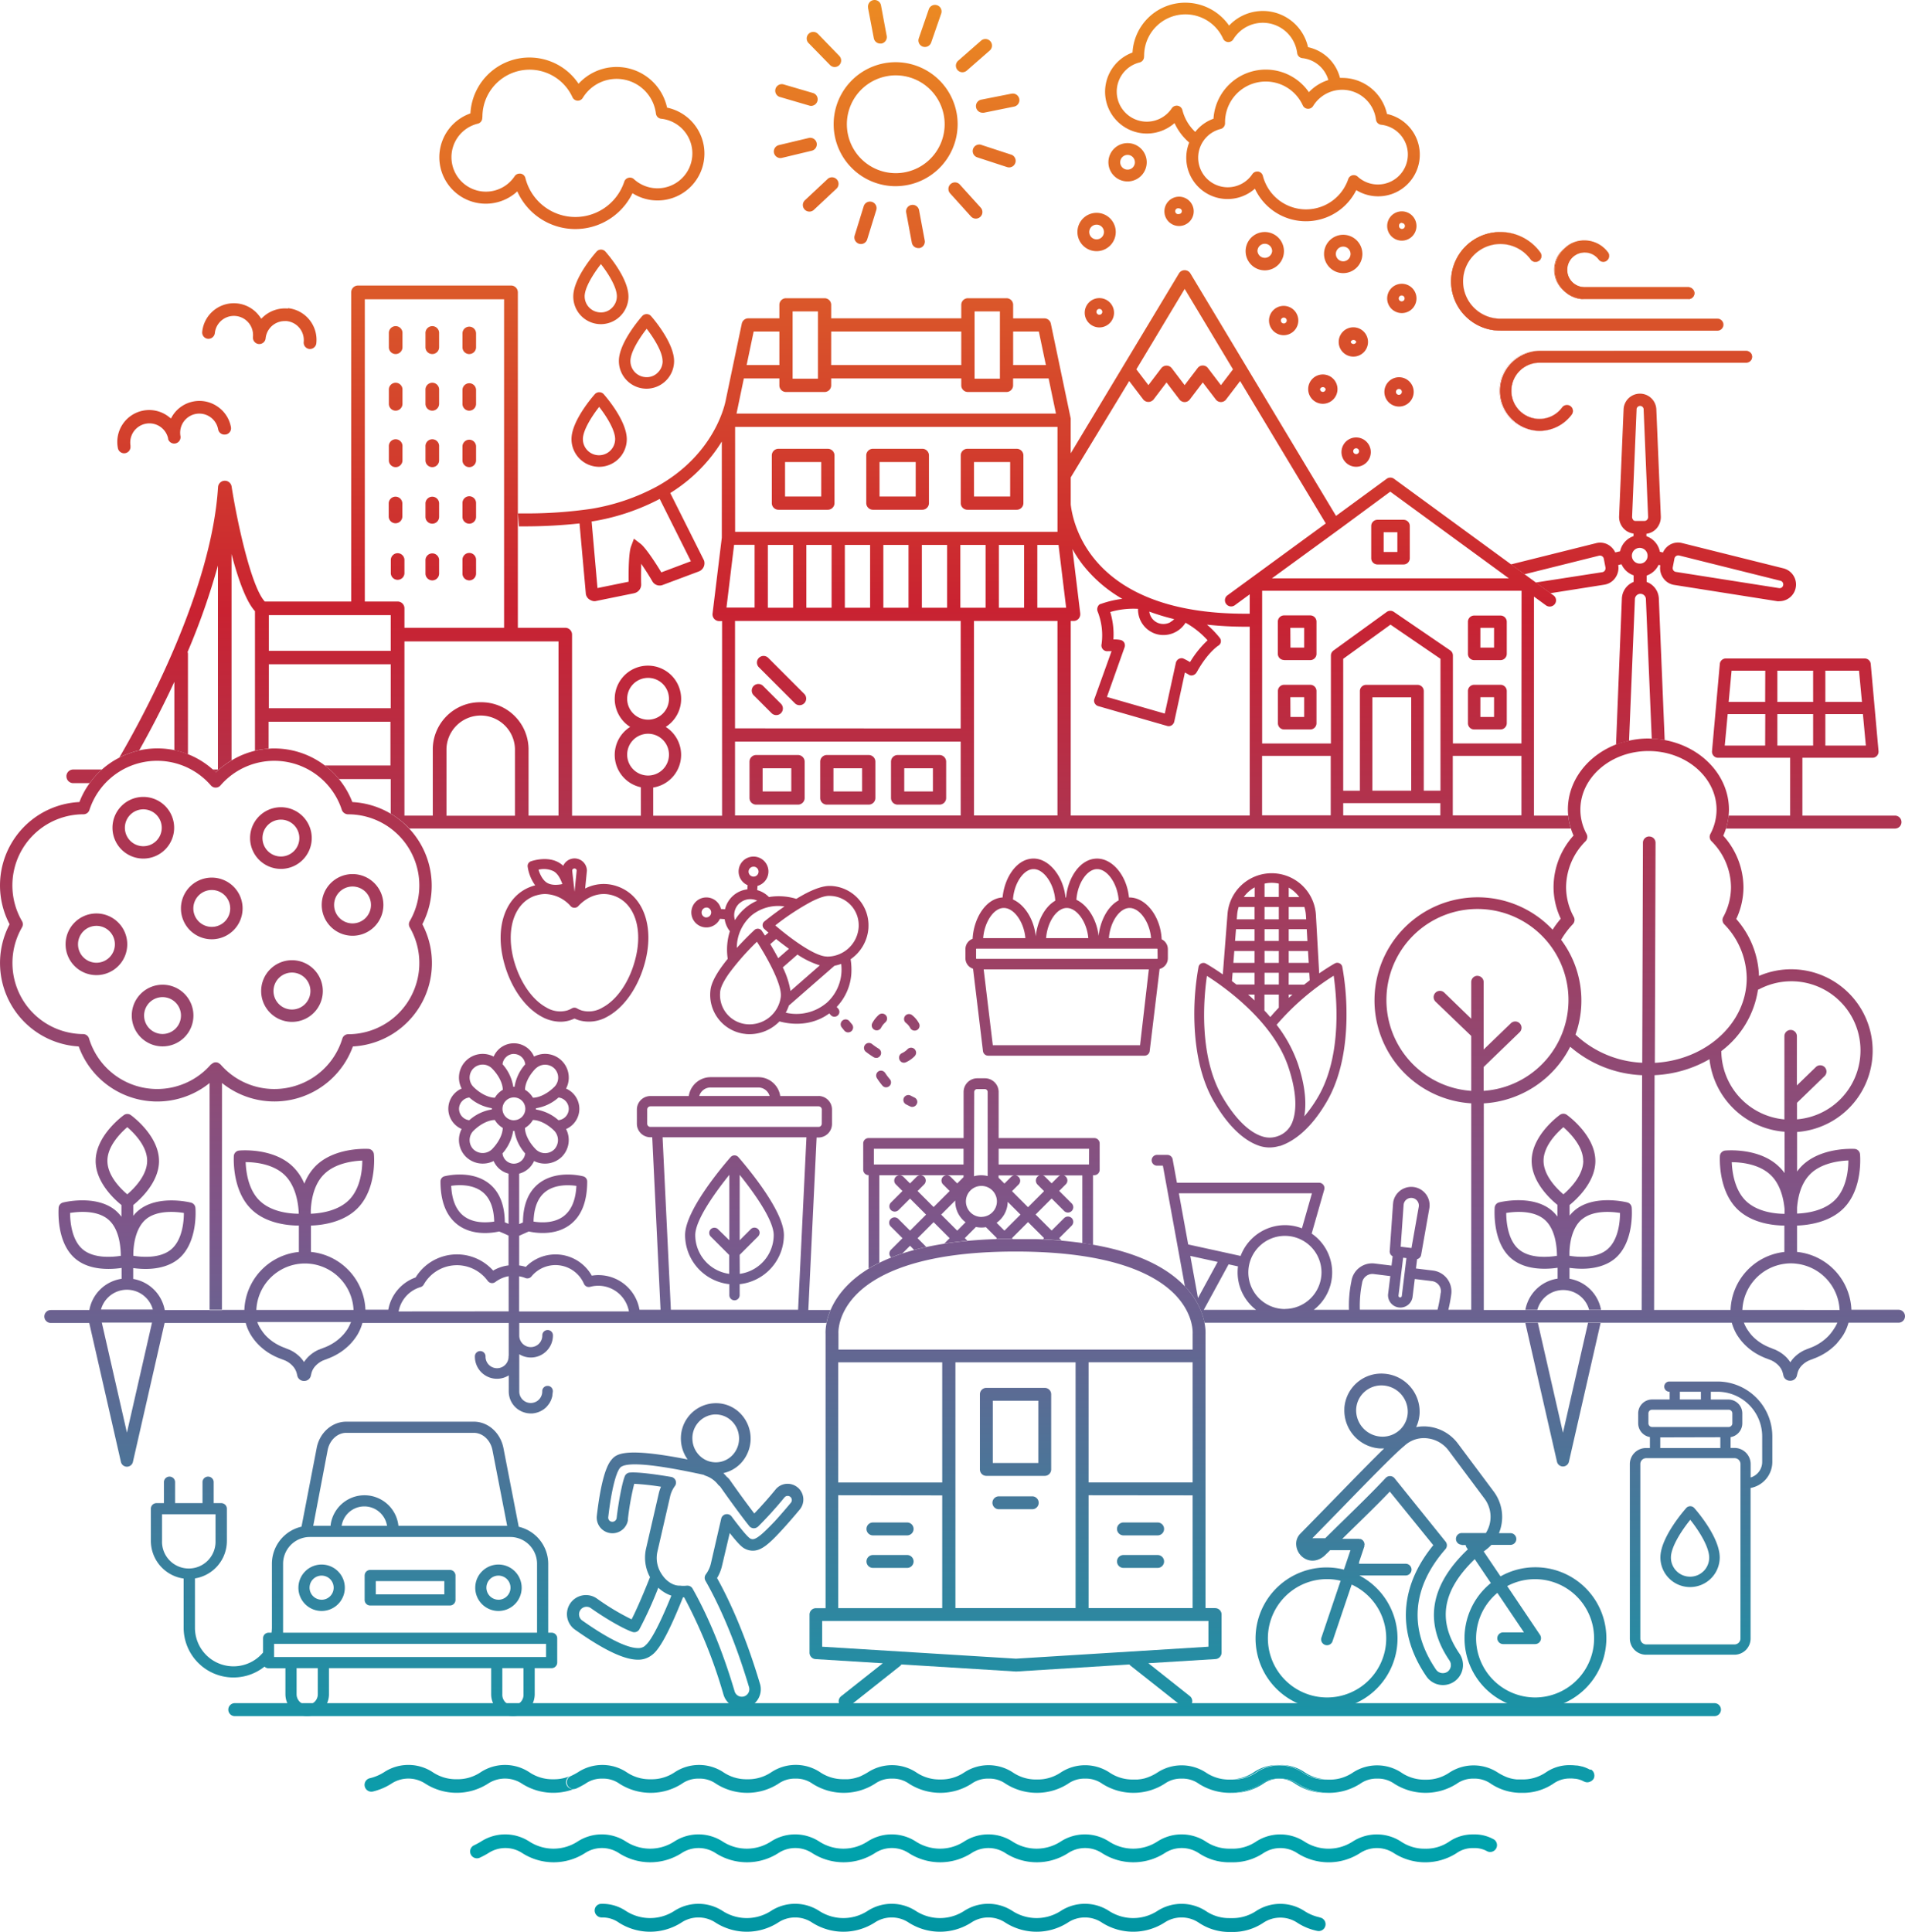 <svg id="Layer_1" data-name="Layer 1" xmlns="http://www.w3.org/2000/svg" xmlns:xlink="http://www.w3.org/1999/xlink" viewBox="0 0 650.01 659.1">
  <defs>
    <linearGradient id="linear-gradient" x1="305.46" y1="665.52" x2="308.06" y2="-177.86" gradientTransform="matrix(1, 0, 0, -1, 0, 662.19)" gradientUnits="userSpaceOnUse">
      <stop offset="0" stop-color="#ec8c22"/>
      <stop offset="0.25" stop-color="#c92231"/>
      <stop offset="0.5" stop-color="#7c578b"/>
      <stop offset="0.75" stop-color="#00a3ad"/>
      <stop offset="1" stop-color="#0a4060"/>
    </linearGradient>
    <linearGradient id="linear-gradient-2" x1="299.35" y1="665.5" x2="301.95" y2="-177.88" xlink:href="#linear-gradient"/>
    <linearGradient id="linear-gradient-3" x1="312.13" y1="665.54" x2="314.73" y2="-177.84" xlink:href="#linear-gradient"/>
    <linearGradient id="linear-gradient-4" x1="317.29" y1="665.55" x2="319.89" y2="-177.82" xlink:href="#linear-gradient"/>
    <linearGradient id="linear-gradient-5" x1="332.25" y1="665.6" x2="334.84" y2="-177.78" xlink:href="#linear-gradient"/>
    <linearGradient id="linear-gradient-6" x1="340.28" y1="665.62" x2="342.88" y2="-177.75" xlink:href="#linear-gradient"/>
    <linearGradient id="linear-gradient-7" x1="339.1" y1="665.62" x2="341.7" y2="-177.76" xlink:href="#linear-gradient"/>
    <linearGradient id="linear-gradient-8" x1="329.21" y1="665.59" x2="331.8" y2="-177.79" xlink:href="#linear-gradient"/>
    <linearGradient id="linear-gradient-9" x1="295.06" y1="665.49" x2="297.66" y2="-177.89" xlink:href="#linear-gradient"/>
    <linearGradient id="linear-gradient-10" x1="279.82" y1="665.44" x2="282.41" y2="-177.94" xlink:href="#linear-gradient"/>
    <linearGradient id="linear-gradient-11" x1="271.21" y1="665.41" x2="273.8" y2="-177.97" xlink:href="#linear-gradient"/>
    <linearGradient id="linear-gradient-12" x1="271.68" y1="665.41" x2="274.28" y2="-177.96" xlink:href="#linear-gradient"/>
    <linearGradient id="linear-gradient-13" x1="281.1" y1="665.44" x2="283.69" y2="-177.94" xlink:href="#linear-gradient"/>
    <linearGradient id="linear-gradient-14" x1="541.29" y1="666.24" x2="543.88" y2="-177.14" xlink:href="#linear-gradient"/>
    <linearGradient id="linear-gradient-15" x1="541.33" y1="666.24" x2="543.92" y2="-177.14" xlink:href="#linear-gradient"/>
    <linearGradient id="linear-gradient-16" x1="541.26" y1="666.24" x2="543.85" y2="-177.14" xlink:href="#linear-gradient"/>
    <linearGradient id="linear-gradient-17" x1="541.25" y1="666.24" x2="543.84" y2="-177.14" xlink:href="#linear-gradient"/>
    <linearGradient id="linear-gradient-18" x1="554.09" y1="666.28" x2="556.68" y2="-177.1" xlink:href="#linear-gradient"/>
    <linearGradient id="linear-gradient-19" x1="553.99" y1="666.28" x2="556.58" y2="-177.1" xlink:href="#linear-gradient"/>
    <linearGradient id="linear-gradient-20" x1="553.93" y1="666.28" x2="556.52" y2="-177.1" xlink:href="#linear-gradient"/>
    <linearGradient id="linear-gradient-21" x1="554.1" y1="666.28" x2="556.69" y2="-177.1" xlink:href="#linear-gradient"/>
    <linearGradient id="linear-gradient-22" x1="554.38" y1="666.28" x2="556.98" y2="-177.1" xlink:href="#linear-gradient"/>
    <linearGradient id="linear-gradient-23" x1="554.38" y1="666.28" x2="556.97" y2="-177.1" xlink:href="#linear-gradient"/>
    <linearGradient id="linear-gradient-24" x1="554.49" y1="666.28" x2="557.08" y2="-177.1" xlink:href="#linear-gradient"/>
    <linearGradient id="linear-gradient-25" x1="554.28" y1="666.28" x2="556.87" y2="-177.1" xlink:href="#linear-gradient"/>
    <linearGradient id="linear-gradient-26" x1="430.56" y1="665.9" x2="433.15" y2="-177.48" xlink:href="#linear-gradient"/>
    <linearGradient id="linear-gradient-27" x1="437.66" y1="665.92" x2="440.26" y2="-177.45" xlink:href="#linear-gradient"/>
    <linearGradient id="linear-gradient-28" x1="402.07" y1="665.81" x2="404.67" y2="-177.56" xlink:href="#linear-gradient"/>
    <linearGradient id="linear-gradient-29" x1="462.24" y1="666" x2="464.84" y2="-177.38" xlink:href="#linear-gradient"/>
    <linearGradient id="linear-gradient-30" x1="450.95" y1="665.97" x2="453.55" y2="-177.41" xlink:href="#linear-gradient"/>
    <linearGradient id="linear-gradient-31" x1="461.41" y1="666" x2="464.01" y2="-177.38" xlink:href="#linear-gradient"/>
    <linearGradient id="linear-gradient-32" x1="477.99" y1="666.05" x2="480.58" y2="-177.33" xlink:href="#linear-gradient"/>
    <linearGradient id="linear-gradient-33" x1="374.78" y1="665.73" x2="377.38" y2="-177.65" xlink:href="#linear-gradient"/>
    <linearGradient id="linear-gradient-34" x1="476.95" y1="666.05" x2="479.54" y2="-177.33" xlink:href="#linear-gradient"/>
    <linearGradient id="linear-gradient-35" x1="478.07" y1="666.05" x2="480.67" y2="-177.33" xlink:href="#linear-gradient"/>
    <linearGradient id="linear-gradient-36" x1="384.56" y1="665.76" x2="387.16" y2="-177.62" xlink:href="#linear-gradient"/>
    <linearGradient id="linear-gradient-37" x1="431.28" y1="665.9" x2="433.87" y2="-177.47" xlink:href="#linear-gradient"/>
    <linearGradient id="linear-gradient-38" x1="373.91" y1="665.73" x2="376.5" y2="-177.65" xlink:href="#linear-gradient"/>
    <linearGradient id="linear-gradient-39" x1="458.04" y1="665.99" x2="460.63" y2="-177.39" xlink:href="#linear-gradient"/>
    <linearGradient id="linear-gradient-40" x1="203.96" y1="665.21" x2="206.56" y2="-178.17" xlink:href="#linear-gradient"/>
    <linearGradient id="linear-gradient-41" x1="204.71" y1="665.21" x2="207.31" y2="-178.17" xlink:href="#linear-gradient"/>
    <linearGradient id="linear-gradient-42" x1="220.21" y1="665.26" x2="222.8" y2="-178.12" xlink:href="#linear-gradient"/>
    <linearGradient id="linear-gradient-43" x1="194.96" y1="665.18" x2="197.55" y2="-178.2" xlink:href="#linear-gradient"/>
    <linearGradient id="linear-gradient-44" x1="88.14" y1="664.85" x2="90.74" y2="-178.53" xlink:href="#linear-gradient"/>
    <linearGradient id="linear-gradient-45" x1="58.93" y1="664.76" x2="61.53" y2="-178.62" xlink:href="#linear-gradient"/>
    <linearGradient id="linear-gradient-46" x1="148.23" y1="665.03" x2="150.83" y2="-178.34" xlink:href="#linear-gradient"/>
    <linearGradient id="linear-gradient-47" x1="249.31" y1="665.34" x2="251.9" y2="-178.03" xlink:href="#linear-gradient"/>
    <linearGradient id="linear-gradient-48" x1="432.4" y1="665.91" x2="434.99" y2="-177.47" xlink:href="#linear-gradient"/>
    <linearGradient id="linear-gradient-49" x1="362.94" y1="665.69" x2="365.54" y2="-177.68" xlink:href="#linear-gradient"/>
    <linearGradient id="linear-gradient-50" x1="195.03" y1="665.18" x2="197.63" y2="-178.2" xlink:href="#linear-gradient"/>
    <linearGradient id="linear-gradient-51" x1="333.66" y1="665.6" x2="336.26" y2="-177.77" xlink:href="#linear-gradient"/>
    <linearGradient id="linear-gradient-52" x1="300.35" y1="665.5" x2="302.95" y2="-177.88" xlink:href="#linear-gradient"/>
    <linearGradient id="linear-gradient-53" x1="309.46" y1="665.53" x2="312.06" y2="-177.85" xlink:href="#linear-gradient"/>
    <linearGradient id="linear-gradient-54" x1="287.88" y1="665.46" x2="290.47" y2="-177.92" xlink:href="#linear-gradient"/>
    <linearGradient id="linear-gradient-55" x1="310.05" y1="665.53" x2="312.64" y2="-177.85" xlink:href="#linear-gradient"/>
    <linearGradient id="linear-gradient-56" x1="308.56" y1="665.53" x2="311.15" y2="-177.85" xlink:href="#linear-gradient"/>
    <linearGradient id="linear-gradient-57" x1="298.98" y1="665.5" x2="301.58" y2="-177.88" xlink:href="#linear-gradient"/>
    <linearGradient id="linear-gradient-58" x1="296.61" y1="665.49" x2="299.2" y2="-177.89" xlink:href="#linear-gradient"/>
    <linearGradient id="linear-gradient-59" x1="265.15" y1="665.39" x2="267.75" y2="-177.98" xlink:href="#linear-gradient"/>
    <linearGradient id="linear-gradient-60" x1="532.05" y1="666.21" x2="534.65" y2="-177.16" xlink:href="#linear-gradient"/>
    <linearGradient id="linear-gradient-61" x1="72.68" y1="664.8" x2="75.27" y2="-178.58" xlink:href="#linear-gradient"/>
    <linearGradient id="linear-gradient-62" x1="54.41" y1="664.74" x2="57.01" y2="-178.63" xlink:href="#linear-gradient"/>
    <linearGradient id="linear-gradient-63" x1="71.29" y1="664.8" x2="73.89" y2="-178.58" xlink:href="#linear-gradient"/>
    <linearGradient id="linear-gradient-64" x1="31.9" y1="664.68" x2="34.49" y2="-178.7" xlink:href="#linear-gradient"/>
    <linearGradient id="linear-gradient-65" x1="119.34" y1="664.94" x2="121.94" y2="-178.43" xlink:href="#linear-gradient"/>
    <linearGradient id="linear-gradient-66" x1="98.58" y1="664.88" x2="101.17" y2="-178.5" xlink:href="#linear-gradient"/>
    <linearGradient id="linear-gradient-67" x1="48.02" y1="664.73" x2="50.62" y2="-178.65" xlink:href="#linear-gradient"/>
    <linearGradient id="linear-gradient-68" x1="94.96" y1="664.87" x2="97.56" y2="-178.51" xlink:href="#linear-gradient"/>
    <linearGradient id="linear-gradient-69" x1="531.9" y1="666.21" x2="534.49" y2="-177.16" xlink:href="#linear-gradient"/>
    <linearGradient id="linear-gradient-70" x1="520.16" y1="666.18" x2="522.76" y2="-177.2" xlink:href="#linear-gradient"/>
    <linearGradient id="linear-gradient-71" x1="325.58" y1="665.58" x2="328.18" y2="-177.8" xlink:href="#linear-gradient"/>
    <linearGradient id="linear-gradient-72" x1="310.6" y1="665.53" x2="313.19" y2="-177.85" xlink:href="#linear-gradient"/>
    <linearGradient id="linear-gradient-73" x1="244.63" y1="665.33" x2="247.23" y2="-178.05" xlink:href="#linear-gradient"/>
    <linearGradient id="linear-gradient-74" x1="277.64" y1="665.43" x2="280.23" y2="-177.95" xlink:href="#linear-gradient"/>
    <linearGradient id="linear-gradient-75" x1="261.11" y1="665.38" x2="263.71" y2="-178" xlink:href="#linear-gradient"/>
    <linearGradient id="linear-gradient-76" x1="162.93" y1="665.08" x2="165.53" y2="-178.3" xlink:href="#linear-gradient"/>
    <linearGradient id="linear-gradient-77" x1="228.14" y1="665.28" x2="230.73" y2="-178.1" xlink:href="#linear-gradient"/>
    <linearGradient id="linear-gradient-78" x1="211.66" y1="665.23" x2="214.26" y2="-178.15" xlink:href="#linear-gradient"/>
    <linearGradient id="linear-gradient-79" x1="476.17" y1="666.04" x2="478.76" y2="-177.34" xlink:href="#linear-gradient"/>
    <linearGradient id="linear-gradient-80" x1="442.9" y1="665.94" x2="445.5" y2="-177.44" xlink:href="#linear-gradient"/>
    <linearGradient id="linear-gradient-81" x1="409.18" y1="665.84" x2="411.77" y2="-177.54" xlink:href="#linear-gradient"/>
    <linearGradient id="linear-gradient-82" x1="376.51" y1="665.74" x2="379.1" y2="-177.64" xlink:href="#linear-gradient"/>
    <linearGradient id="linear-gradient-83" x1="343.56" y1="665.63" x2="346.15" y2="-177.74" xlink:href="#linear-gradient"/>
    <linearGradient id="linear-gradient-84" x1="506.68" y1="666.14" x2="509.27" y2="-177.24" xlink:href="#linear-gradient"/>
    <linearGradient id="linear-gradient-85" x1="392.98" y1="665.79" x2="395.58" y2="-177.59" xlink:href="#linear-gradient"/>
    <linearGradient id="linear-gradient-86" x1="492.63" y1="666.09" x2="495.22" y2="-177.28" xlink:href="#linear-gradient"/>
    <linearGradient id="linear-gradient-87" x1="289.07" y1="665.47" x2="291.67" y2="-177.91" xlink:href="#linear-gradient"/>
    <linearGradient id="linear-gradient-88" x1="459.66" y1="665.99" x2="462.26" y2="-177.39" xlink:href="#linear-gradient"/>
    <linearGradient id="linear-gradient-89" x1="294.1" y1="665.48" x2="296.69" y2="-177.9" xlink:href="#linear-gradient"/>
    <linearGradient id="linear-gradient-90" x1="426.17" y1="665.89" x2="428.76" y2="-177.49" xlink:href="#linear-gradient"/>
    <linearGradient id="linear-gradient-91" x1="327.05" y1="665.58" x2="329.65" y2="-177.79" xlink:href="#linear-gradient"/>
    <linearGradient id="linear-gradient-92" x1="360.01" y1="665.69" x2="362.61" y2="-177.69" xlink:href="#linear-gradient"/>
    <linearGradient id="linear-gradient-93" x1="492.65" y1="666.09" x2="495.25" y2="-177.28" xlink:href="#linear-gradient"/>
    <linearGradient id="linear-gradient-94" x1="514.05" y1="666.16" x2="516.64" y2="-177.22" xlink:href="#linear-gradient"/>
    <linearGradient id="linear-gradient-95" x1="459.6" y1="665.99" x2="462.19" y2="-177.39" xlink:href="#linear-gradient"/>
    <linearGradient id="linear-gradient-96" x1="343.54" y1="665.63" x2="346.14" y2="-177.74" xlink:href="#linear-gradient"/>
    <linearGradient id="linear-gradient-97" x1="443.01" y1="665.94" x2="445.6" y2="-177.44" xlink:href="#linear-gradient"/>
    <linearGradient id="linear-gradient-98" x1="409.49" y1="665.84" x2="412.09" y2="-177.54" xlink:href="#linear-gradient"/>
    <linearGradient id="linear-gradient-99" x1="376.49" y1="665.74" x2="379.09" y2="-177.64" xlink:href="#linear-gradient"/>
    <linearGradient id="linear-gradient-100" x1="277.63" y1="665.43" x2="280.23" y2="-177.95" xlink:href="#linear-gradient"/>
    <linearGradient id="linear-gradient-101" x1="310.58" y1="665.53" x2="313.18" y2="-177.85" xlink:href="#linear-gradient"/>
    <linearGradient id="linear-gradient-102" x1="509.11" y1="666.14" x2="511.7" y2="-177.23" xlink:href="#linear-gradient"/>
    <linearGradient id="linear-gradient-103" x1="476.15" y1="666.04" x2="478.75" y2="-177.34" xlink:href="#linear-gradient"/>
    <linearGradient id="linear-gradient-104" x1="244.65" y1="665.33" x2="247.24" y2="-178.05" xlink:href="#linear-gradient"/>
    <linearGradient id="linear-gradient-105" x1="327.09" y1="665.58" x2="329.68" y2="-177.79" xlink:href="#linear-gradient"/>
    <linearGradient id="linear-gradient-106" x1="360.05" y1="665.69" x2="362.64" y2="-177.69" xlink:href="#linear-gradient"/>
    <linearGradient id="linear-gradient-107" x1="426.32" y1="665.89" x2="428.91" y2="-177.49" xlink:href="#linear-gradient"/>
    <linearGradient id="linear-gradient-108" x1="211.66" y1="665.23" x2="214.25" y2="-178.15" xlink:href="#linear-gradient"/>
    <linearGradient id="linear-gradient-109" x1="394.96" y1="665.79" x2="397.55" y2="-177.59" xlink:href="#linear-gradient"/>
    <linearGradient id="linear-gradient-110" x1="198.07" y1="665.19" x2="200.67" y2="-178.19" xlink:href="#linear-gradient"/>
    <linearGradient id="linear-gradient-111" x1="297.02" y1="665.49" x2="299.61" y2="-177.89" xlink:href="#linear-gradient"/>
    <linearGradient id="linear-gradient-112" x1="228.13" y1="665.28" x2="230.72" y2="-178.1" xlink:href="#linear-gradient"/>
    <linearGradient id="linear-gradient-113" x1="261.13" y1="665.38" x2="263.72" y2="-178" xlink:href="#linear-gradient"/>
    <linearGradient id="linear-gradient-114" x1="366.79" y1="665.71" x2="369.39" y2="-177.67" xlink:href="#linear-gradient"/>
    <linearGradient id="linear-gradient-115" x1="333.65" y1="665.6" x2="336.24" y2="-177.77" xlink:href="#linear-gradient"/>
    <linearGradient id="linear-gradient-116" x1="344.79" y1="665.64" x2="347.39" y2="-177.74" xlink:href="#linear-gradient"/>
    <linearGradient id="linear-gradient-117" x1="344.93" y1="665.64" x2="347.53" y2="-177.74" xlink:href="#linear-gradient"/>
    <linearGradient id="linear-gradient-118" x1="345.01" y1="665.64" x2="347.6" y2="-177.74" xlink:href="#linear-gradient"/>
    <linearGradient id="linear-gradient-119" x1="387.55" y1="665.77" x2="390.15" y2="-177.61" xlink:href="#linear-gradient"/>
    <linearGradient id="linear-gradient-120" x1="387.53" y1="665.77" x2="390.12" y2="-177.61" xlink:href="#linear-gradient"/>
    <linearGradient id="linear-gradient-121" x1="302.07" y1="665.51" x2="304.67" y2="-177.87" xlink:href="#linear-gradient"/>
    <linearGradient id="linear-gradient-122" x1="302.05" y1="665.51" x2="304.64" y2="-177.87" xlink:href="#linear-gradient"/>
    <linearGradient id="linear-gradient-123" x1="486.53" y1="666.07" x2="489.12" y2="-177.3" xlink:href="#linear-gradient"/>
    <linearGradient id="linear-gradient-124" x1="232.17" y1="665.29" x2="234.76" y2="-178.09" xlink:href="#linear-gradient"/>
    <linearGradient id="linear-gradient-125" x1="138.24" y1="665" x2="140.84" y2="-178.38" xlink:href="#linear-gradient"/>
    <linearGradient id="linear-gradient-126" x1="108.06" y1="664.91" x2="110.66" y2="-178.47" xlink:href="#linear-gradient"/>
    <linearGradient id="linear-gradient-127" x1="168.4" y1="665.1" x2="171" y2="-178.28" xlink:href="#linear-gradient"/>
    <linearGradient id="linear-gradient-128" x1="119.13" y1="664.94" x2="121.72" y2="-178.43" xlink:href="#linear-gradient"/>
    <linearGradient id="linear-gradient-129" x1="578.8" y1="666.36" x2="581.39" y2="-177.02" xlink:href="#linear-gradient"/>
    <linearGradient id="linear-gradient-130" x1="575.02" y1="666.35" x2="577.62" y2="-177.03" xlink:href="#linear-gradient"/>
    <linearGradient id="linear-gradient-131" x1="330.76" y1="665.6" x2="333.35" y2="-177.78" xlink:href="#linear-gradient"/>
    <linearGradient id="linear-gradient-132" x1="147.14" y1="665.03" x2="149.73" y2="-178.35" xlink:href="#linear-gradient"/>
    <linearGradient id="linear-gradient-133" x1="159.75" y1="665.07" x2="162.35" y2="-178.31" xlink:href="#linear-gradient"/>
    <linearGradient id="linear-gradient-134" x1="147.08" y1="665.03" x2="149.67" y2="-178.35" xlink:href="#linear-gradient"/>
    <linearGradient id="linear-gradient-135" x1="159.69" y1="665.07" x2="162.29" y2="-178.31" xlink:href="#linear-gradient"/>
    <linearGradient id="linear-gradient-136" x1="147.02" y1="665.03" x2="149.61" y2="-178.35" xlink:href="#linear-gradient"/>
    <linearGradient id="linear-gradient-137" x1="159.63" y1="665.07" x2="162.22" y2="-178.31" xlink:href="#linear-gradient"/>
    <linearGradient id="linear-gradient-138" x1="146.96" y1="665.03" x2="149.55" y2="-178.35" xlink:href="#linear-gradient"/>
    <linearGradient id="linear-gradient-139" x1="159.57" y1="665.07" x2="162.16" y2="-178.31" xlink:href="#linear-gradient"/>
    <linearGradient id="linear-gradient-140" x1="146.9" y1="665.03" x2="149.5" y2="-178.35" xlink:href="#linear-gradient"/>
    <linearGradient id="linear-gradient-141" x1="135.08" y1="664.99" x2="137.67" y2="-178.39" xlink:href="#linear-gradient"/>
    <linearGradient id="linear-gradient-142" x1="134.59" y1="664.99" x2="137.18" y2="-178.39" xlink:href="#linear-gradient"/>
    <linearGradient id="linear-gradient-143" x1="134.53" y1="664.99" x2="137.12" y2="-178.39" xlink:href="#linear-gradient"/>
    <linearGradient id="linear-gradient-144" x1="134.47" y1="664.99" x2="137.06" y2="-178.39" xlink:href="#linear-gradient"/>
    <linearGradient id="linear-gradient-145" x1="134.41" y1="664.99" x2="137.01" y2="-178.39" xlink:href="#linear-gradient"/>
    <linearGradient id="linear-gradient-146" x1="159.52" y1="665.07" x2="162.11" y2="-178.31" xlink:href="#linear-gradient"/>
    <linearGradient id="linear-gradient-147" x1="563.57" y1="666.31" x2="566.17" y2="-177.07" xlink:href="#linear-gradient"/>
    <linearGradient id="linear-gradient-148" x1="27.9" y1="664.66" x2="30.5" y2="-178.71" xlink:href="#linear-gradient"/>
    <linearGradient id="linear-gradient-149" x1="273.53" y1="665.42" x2="276.13" y2="-177.96" xlink:href="#linear-gradient"/>
    <linearGradient id="linear-gradient-150" x1="305.76" y1="665.52" x2="308.36" y2="-177.86" xlink:href="#linear-gradient"/>
    <linearGradient id="linear-gradient-151" x1="338" y1="665.62" x2="340.59" y2="-177.76" xlink:href="#linear-gradient"/>
    <linearGradient id="linear-gradient-152" x1="264.33" y1="665.39" x2="266.93" y2="-177.99" xlink:href="#linear-gradient"/>
    <linearGradient id="linear-gradient-153" x1="288.45" y1="665.47" x2="291.04" y2="-177.91" xlink:href="#linear-gradient"/>
    <linearGradient id="linear-gradient-154" x1="312.6" y1="665.54" x2="315.19" y2="-177.84" xlink:href="#linear-gradient"/>
    <linearGradient id="linear-gradient-155" x1="261.07" y1="665.38" x2="263.66" y2="-178" xlink:href="#linear-gradient"/>
    <linearGradient id="linear-gradient-156" x1="265.95" y1="665.4" x2="268.54" y2="-177.98" xlink:href="#linear-gradient"/>
    <linearGradient id="linear-gradient-157" x1="441.87" y1="665.94" x2="444.46" y2="-177.44" xlink:href="#linear-gradient"/>
    <linearGradient id="linear-gradient-158" x1="506.76" y1="666.14" x2="509.36" y2="-177.24" xlink:href="#linear-gradient"/>
    <linearGradient id="linear-gradient-159" x1="441.92" y1="665.94" x2="444.51" y2="-177.44" xlink:href="#linear-gradient"/>
    <linearGradient id="linear-gradient-160" x1="506.83" y1="666.14" x2="509.43" y2="-177.24" xlink:href="#linear-gradient"/>
    <linearGradient id="linear-gradient-161" x1="473.89" y1="666.04" x2="476.49" y2="-177.34" xlink:href="#linear-gradient"/>
    <linearGradient id="linear-gradient-162" x1="287.51" y1="665.46" x2="290.1" y2="-177.92" xlink:href="#linear-gradient"/>
    <linearGradient id="linear-gradient-163" x1="615.64" y1="666.47" x2="618.24" y2="-176.91" xlink:href="#linear-gradient"/>
  </defs>
  <title>coolit-graphic--gradient</title>
  <g>
    <g>
      <path d="M326.4,38.52a21.15,21.15,0,1,0-20.84,25,22.54,22.54,0,0,0,3.93-.37A21.16,21.16,0,0,0,326.4,38.48h0Zm-7,13.31A16.68,16.68,0,1,1,302.58,26a15.36,15.36,0,0,1,3.1-.29A16.68,16.68,0,0,1,319.4,51.83Z" fill="url(#linear-gradient)"/>
      <path d="M300.35,14.86h.41a2.25,2.25,0,0,0,1.79-2.62h0L300.63,1.93a2.24,2.24,0,1,0-4.44.62,1.42,1.42,0,0,0,0,.2L298.15,13A2.24,2.24,0,0,0,300.35,14.86Z" fill="url(#linear-gradient-2)"/>
      <path d="M311,69.92a2.23,2.23,0,0,0-1.79,2.61l1.92,10.28a2.24,2.24,0,0,0,2.2,1.83,2.8,2.8,0,0,0,.41,0,2.24,2.24,0,0,0,1.79-2.6h0l-1.92-10.28a2.23,2.23,0,0,0-2.56-1.84Z" fill="url(#linear-gradient-3)"/>
      <path d="M314.87,15.91a2.66,2.66,0,0,0,.74.12,2.27,2.27,0,0,0,2.11-1.5l3.43-9.89a2.24,2.24,0,1,0-4.24-1.46h0l-3.42,9.92A2.24,2.24,0,0,0,314.87,15.91Z" fill="url(#linear-gradient-4)"/>
      <path d="M328.4,24.65a2.31,2.31,0,0,0,1.48-.56l7.87-6.89a2.24,2.24,0,0,0-2.95-3.37l-7.87,6.89a2.24,2.24,0,0,0,1.47,3.93Z" fill="url(#linear-gradient-5)"/>
      <path d="M333.06,36.67a2.25,2.25,0,0,0,2.19,1.79h.45L346,36.37a2.24,2.24,0,0,0-.82-4.41l-.07,0L334.81,34a2.23,2.23,0,0,0-1.76,2.62Z" fill="url(#linear-gradient-6)"/>
      <path d="M345,52.75l-9.94-3.25a2.24,2.24,0,1,0-1.65,4.16l.26.09L343.62,57a2.33,2.33,0,0,0,.7.11,2.24,2.24,0,0,0,.69-4.37Z" fill="url(#linear-gradient-7)"/>
      <path d="M327.63,63.1a2.24,2.24,0,1,0-3.47,2.83l.15.17,7,7.75a2.24,2.24,0,0,0,3.16.15,2.24,2.24,0,0,0,.17-3.15h0Z" fill="url(#linear-gradient-8)"/>
      <path d="M297.51,68.87a2.25,2.25,0,0,0-2.8,1.48l-3.09,10a2.24,2.24,0,0,0,1.48,2.8,2.39,2.39,0,0,0,.66.1,2.24,2.24,0,0,0,2.14-1.57l3.09-10a2.23,2.23,0,0,0-1.45-2.8Z" fill="url(#linear-gradient-9)"/>
      <path d="M282.25,61.2l-7.64,7.15a2.24,2.24,0,0,0,3.06,3.27l7.64-7.16A2.24,2.24,0,1,0,282.45,61Z" fill="url(#linear-gradient-10)"/>
      <path d="M278.65,48.73a2.25,2.25,0,0,0-2.7-1.66L265.77,49.5a2.24,2.24,0,0,0,.52,4.42,2.31,2.31,0,0,0,.52-.06L277,51.42A2.25,2.25,0,0,0,278.65,48.73Z" fill="url(#linear-gradient-11)"/>
      <path d="M266.17,33.1l10,2.93a2.18,2.18,0,0,0,.63.09A2.26,2.26,0,0,0,279,33.87a2.23,2.23,0,0,0-1.61-2.14l-10-2.93a2.24,2.24,0,1,0-1.26,4.3h0Z" fill="url(#linear-gradient-12)"/>
      <path d="M283.2,22.17a2.22,2.22,0,0,0,3.14.08l0,0a2.25,2.25,0,0,0,.05-3.16l-7.28-7.52a2.24,2.24,0,1,0-3.22,3.12Z" fill="url(#linear-gradient-13)"/>
    </g>
    <g>
      <g>
        <g>
          <g>
            <path d="M586,112.57a1.8,1.8,0,1,0,0-3.6H512A13,13,0,1,1,522.5,88.32a1.84,1.84,0,0,0,1.18.72,1.88,1.88,0,0,0,1.34-.33,1.81,1.81,0,0,0,.38-2.51A16.58,16.58,0,1,0,512,112.57Z" fill="url(#linear-gradient-14)"/>
            <path d="M586,112.59H512a16.61,16.61,0,1,1,13.41-26.4,1.75,1.75,0,0,1,.33,1.35,1.83,1.83,0,0,1-.72,1.19,1.89,1.89,0,0,1-1.36.33,1.78,1.78,0,0,1-1.19-.72A13,13,0,1,0,512,109h74a1.82,1.82,0,1,1,0,3.64ZM512,79.42a16.56,16.56,0,0,0,0,33.12h74a1.78,1.78,0,1,0,.26-3.55H512a13,13,0,1,1,10.51-20.68,1.73,1.73,0,0,0,1.16.7,1.83,1.83,0,0,0,1.32-.32,1.77,1.77,0,0,0,.7-1.16,1.72,1.72,0,0,0-.32-1.32A16.63,16.63,0,0,0,512,79.42Z" fill="url(#linear-gradient-15)"/>
          </g>
          <g>
            <path d="M586,112.8H512a16.82,16.82,0,1,1,13.56-26.7,2,2,0,0,1-.44,2.84,2.14,2.14,0,0,1-1.51.37,2,2,0,0,1-1.33-.81A12.75,12.75,0,1,0,512,108.74h74a2,2,0,0,1,0,4.06ZM512,79.63a16.35,16.35,0,0,0,0,32.7h74a1.57,1.57,0,0,0,.25-3.13,1,1,0,0,0-.25,0H512a13.22,13.22,0,1,1,10.68-21,1.54,1.54,0,0,0,2.17.35,1.52,1.52,0,0,0,.64-1,1.55,1.55,0,0,0-.29-1.16A16.38,16.38,0,0,0,512,79.63Z" fill="url(#linear-gradient-16)"/>
            <path d="M586,112.82H512A16.84,16.84,0,1,1,525.59,86.1a2.08,2.08,0,0,1-.44,2.87,2.19,2.19,0,0,1-1.53.37,2.09,2.09,0,0,1-1.35-.82A12.73,12.73,0,1,0,512,108.72h74a2,2,0,0,1,0,4.1ZM512,79.19a16.8,16.8,0,0,0,0,33.59h74a2,2,0,0,0,0-4H512a12.78,12.78,0,1,1,10.3-20.33,2,2,0,0,0,1.31.79,2,2,0,0,0,2.29-1.67,1.93,1.93,0,0,0-.36-1.49A16.83,16.83,0,0,0,512,79.19Zm74,33.17H512a16.38,16.38,0,1,1,13.22-26,1.59,1.59,0,0,1-1.52,2.51,1.62,1.62,0,0,1-1-.63,13.2,13.2,0,1,0-10.66,21h74a1.59,1.59,0,1,1,0,3.18Zm-74-32.7a16.33,16.33,0,0,0,0,32.65h74a1.54,1.54,0,0,0,0-3.08H512a13.25,13.25,0,1,1,10.7-21.06,1.6,1.6,0,0,0,1,.61,1.57,1.57,0,0,0,1.15-.28,1.54,1.54,0,0,0,.35-2.14h0A16.41,16.41,0,0,0,512,79.66Z" fill="url(#linear-gradient-17)"/>
          </g>
        </g>
        <g>
          <g>
            <path d="M540.6,101.8h35.53a1.8,1.8,0,1,0,0-3.6H540.6a6.16,6.16,0,1,1,5-9.79,1.82,1.82,0,0,0,2.52.38,1.79,1.79,0,0,0,.71-1.17,1.76,1.76,0,0,0-.32-1.34,9.76,9.76,0,1,0-7.88,15.52Z" fill="url(#linear-gradient-18)"/>
            <path d="M576.13,101.82H540.6a9.78,9.78,0,1,1,7.89-15.55,1.8,1.8,0,0,1,.34,1.35,1.88,1.88,0,0,1-.73,1.19,1.81,1.81,0,0,1-2.53-.38h0a6.14,6.14,0,1,0-5,9.76h35.53a1.82,1.82,0,0,1,0,3.64ZM540.6,82.31a9.74,9.74,0,0,0-.63,19.47h36.16a1.78,1.78,0,1,0,.26-3.55,1.13,1.13,0,0,0-.26,0H540.6a6.19,6.19,0,1,1,5-9.84,1.78,1.78,0,1,0,2.87-2.09A9.75,9.75,0,0,0,540.6,82.31Z" fill="url(#linear-gradient-19)"/>
          </g>
          <g>
            <path d="M576.13,102H540.6a10,10,0,1,1,8.06-15.88,2,2,0,0,1-.39,2.8l0,0a2,2,0,0,1-2.8-.39l0,0A5.93,5.93,0,1,0,540.6,98h35.53a2,2,0,0,1,0,4.06ZM540.6,82.52a9.53,9.53,0,1,0,0,19h35.53a1.57,1.57,0,0,0,.25-3.13,1,1,0,0,0-.25,0H540.6a6.4,6.4,0,1,1,5.16-10.17,1.56,1.56,0,1,0,2.53-1.82A9.58,9.58,0,0,0,540.6,82.52Z" fill="url(#linear-gradient-20)"/>
            <path d="M576.13,102.1H540.6a10,10,0,1,1,8.08-16,2.06,2.06,0,0,1-.44,2.87,2.07,2.07,0,0,1-2.87-.44,5.91,5.91,0,1,0-4.77,9.39h35.53a2.06,2.06,0,0,1,0,4.11Zm-35.53-20a10,10,0,0,0,0,19.94h35.53a2,2,0,0,0,0-4H540.6a6,6,0,1,1,4.81-9.46,2,2,0,0,0,2.79.43h0a2,2,0,0,0,.43-2.8h0A10,10,0,0,0,540.6,82.1Zm35.53,19.52H540.6a9.55,9.55,0,1,1,7.71-15.18,1.6,1.6,0,0,1,.29,1.18,1.64,1.64,0,0,1-.64,1,1.6,1.6,0,0,1-2.22-.35A6.37,6.37,0,1,0,540.6,98.4h35.53a1.59,1.59,0,1,1,0,3.18Zm-35.53-19a9.5,9.5,0,0,0,0,19h35.53a1.54,1.54,0,0,0,0-3.08H540.6a6.42,6.42,0,1,1,5.18-10.21,1.54,1.54,0,0,0,2.77-.67,1.56,1.56,0,0,0-.28-1.15,9.51,9.51,0,0,0-7.67-4Z" fill="url(#linear-gradient-21)"/>
          </g>
        </g>
        <g>
          <g>
            <path d="M595.81,119.93H525.24a13.42,13.42,0,1,0,10.84,21.34,1.81,1.81,0,0,0-.23-2.54,1.78,1.78,0,0,0-2.53.23,1.33,1.33,0,0,0-.14.19,9.83,9.83,0,1,1-7.94-15.63h70.57a1.8,1.8,0,0,0,.27-3.59A1.22,1.22,0,0,0,595.81,119.93Z" fill="url(#linear-gradient-22)"/>
            <path d="M525.24,146.8a13.45,13.45,0,0,1,0-26.89h70.57a1.82,1.82,0,0,1,0,3.64H525.24a9.8,9.8,0,1,0,7.92,15.55,1.81,1.81,0,0,1,2.54-.4,1.83,1.83,0,0,1,.4,2.55A13.53,13.53,0,0,1,525.24,146.8Zm0-26.85a13.4,13.4,0,1,0,10.82,21.31,1.77,1.77,0,1,0-2.86-2.1h0a9.85,9.85,0,1,1-8-15.66h70.61a1.78,1.78,0,1,0,.26-3.55,1.13,1.13,0,0,0-.26,0Z" fill="url(#linear-gradient-23)"/>
          </g>
          <g>
            <path d="M525.24,147a13.66,13.66,0,0,1,0-27.31h70.57a2,2,0,1,1,0,4.06H525.24A9.59,9.59,0,1,0,533,139a2,2,0,1,1,3.28,2.4A13.78,13.78,0,0,1,525.24,147Zm0-26.85a13.19,13.19,0,1,0,10.65,21,1.56,1.56,0,1,0-2.52-1.84h0a10.06,10.06,0,1,1-8.13-16h70.57a1.57,1.57,0,0,0,.25-3.13h-.25Z" fill="url(#linear-gradient-24)"/>
            <path d="M525.24,147a13.68,13.68,0,1,1,0-27.36h70.57a2.06,2.06,0,0,1,0,4.11H525.24A9.57,9.57,0,1,0,533,139a2.05,2.05,0,1,1,3.32,2.42A13.75,13.75,0,0,1,525.24,147Zm0-27.31a13.63,13.63,0,1,0,11,21.67A2,2,0,1,0,533,139h0a9.62,9.62,0,1,1-7.77-15.29h70.58a2,2,0,0,0,0-4Zm0,26.84a13.21,13.21,0,1,1,0-26.42h70.57a1.59,1.59,0,1,1,.25,3.17H525.24a10,10,0,1,0,8.11,16,1.59,1.59,0,0,1,2.56,1.88,13.29,13.29,0,0,1-10.67,5.37Zm0-26.38a13.17,13.17,0,1,0,10.63,20.92,1.54,1.54,0,1,0-2.49-1.82,10.08,10.08,0,1,1-8.14-16h70.57a1.55,1.55,0,0,0,0-3.09Z" fill="url(#linear-gradient-25)"/>
          </g>
        </g>
      </g>
      <path d="M473.23,38.77A15.65,15.65,0,0,0,458,26.58h-.78a14.3,14.3,0,0,0-10.9-10.48,15.8,15.8,0,0,0-26.94-7.37A18.21,18.21,0,0,0,404.5.92a18,18,0,0,0-18.07,17,14.25,14.25,0,1,0,9.78,26.77A14.58,14.58,0,0,0,400.77,42a19.48,19.48,0,0,0,5,6.63,13.83,13.83,0,0,0-1,5.17,14.09,14.09,0,0,0,23.42,10.57,19.2,19.2,0,0,0,34.59.49,14.21,14.21,0,1,0,10.38-26ZM390.39,19a14.1,14.1,0,0,1,26.93-5.85A2,2,0,0,0,419,14.35a2,2,0,0,0,1.83-.95,11.81,11.81,0,0,1,21.78,4.7,2,2,0,0,0,1.77,1.74,10.38,10.38,0,0,1,8.87,7.46,15.41,15.41,0,0,0-6.64,4.15,17.88,17.88,0,0,0-32.55,9.05A13.75,13.75,0,0,0,407.83,45a15.32,15.32,0,0,1-4.38-7.46A2,2,0,0,0,401,36.11a2,2,0,0,0-1.17.83,10.25,10.25,0,1,1-11-15.63,2,2,0,0,0,1.53-2ZM416.52,44A2,2,0,0,0,418,42v-.29a13.89,13.89,0,0,1,26.53-5.76,2,2,0,0,0,3.52.22,11.63,11.63,0,0,1,21.45,4.65,2,2,0,0,0,1.77,1.74,10.22,10.22,0,1,1-8,17.71,2,2,0,0,0-2.83.13,2.1,2.1,0,0,0-.41.71A15.2,15.2,0,0,1,430.91,60a2,2,0,0,0-1.6-1.48,1.93,1.93,0,0,0-.34,0,2,2,0,0,0-1.66.89A10.09,10.09,0,1,1,416.52,44Z" fill="url(#linear-gradient-26)"/>
      <g>
        <path d="M438,104.35a5,5,0,1,0,5,5A5,5,0,0,0,438,104.35Zm0,4a1,1,0,1,1-.95,1v0a1,1,0,0,1,.95-1Z" fill="url(#linear-gradient-27)"/>
        <path d="M402.31,67.1a5,5,0,1,0,5,5A5,5,0,0,0,402.31,67.1Zm0,4a.95.95,0,0,1,0,1.9h0a1,1,0,1,1,0-1.9Z" fill="url(#linear-gradient-28)"/>
        <path d="M462.73,149.24a5,5,0,1,0,5,5A5,5,0,0,0,462.73,149.24Zm.95,5a1,1,0,0,1-1.26.63,1,1,0,0,1-.64-.63,1,1,0,1,1,1.9,0Z" fill="url(#linear-gradient-29)"/>
        <path d="M451.37,127.75a5,5,0,1,0,5,5h0A5,5,0,0,0,451.37,127.75Zm.95,5a.95.95,0,0,1-1.9,0,1,1,0,0,1,1.9,0Z" fill="url(#linear-gradient-30)"/>
        <path d="M461.78,111.66a5,5,0,1,0,5,5A5,5,0,0,0,461.78,111.66Zm1,5a1,1,0,0,1-1.9,0,1,1,0,0,1,1.9,0Z" fill="url(#linear-gradient-31)"/>
        <path d="M478.32,96.81a5,5,0,1,0,5,5A5,5,0,0,0,478.32,96.81Zm.95,5a1,1,0,1,1-.95-1,1,1,0,0,1,.95,1Z" fill="url(#linear-gradient-32)"/>
        <path d="M375.12,101.7a5,5,0,1,0,5,5A5,5,0,0,0,375.12,101.7Zm.95,5a1,1,0,0,1-1.26.63,1,1,0,0,1-.64-.63,1,1,0,1,1,1.9,0Z" fill="url(#linear-gradient-33)"/>
        <path d="M477.37,128.7a5,5,0,1,0,5,5A5,5,0,0,0,477.37,128.7Zm.95,5a1,1,0,1,1-.95-1,.95.95,0,0,1,.95,1v0Z" fill="url(#linear-gradient-34)"/>
        <path d="M478.32,72.1a5,5,0,1,0,5,5A5,5,0,0,0,478.32,72.1Zm0,4a1,1,0,1,1,.1,2,1,1,0,0,1-1.05-1v-.09a.94.94,0,0,1,.95-1Z" fill="url(#linear-gradient-35)"/>
        <path d="M384.75,48.82a6.54,6.54,0,1,0,6.53,6.55h0A6.55,6.55,0,0,0,384.75,48.82Zm2.5,6.54a2.51,2.51,0,1,1-2.51-2.51h0a2.5,2.5,0,0,1,2.5,2.5Z" fill="url(#linear-gradient-36)"/>
        <path d="M431.56,79.15a6.54,6.54,0,1,0,6.54,6.54h0A6.55,6.55,0,0,0,431.56,79.15Zm2.51,6.53a2.51,2.51,0,0,1-5,0,2.5,2.5,0,0,1,2.5-2.52h0A2.51,2.51,0,0,1,434.07,85.68Z" fill="url(#linear-gradient-37)"/>
        <path d="M374.17,72.61a6.54,6.54,0,1,0,6.54,6.54A6.54,6.54,0,0,0,374.17,72.61Zm2.51,6.54a2.51,2.51,0,1,1-2.51-2.51,2.52,2.52,0,0,1,2.51,2.51Z" fill="url(#linear-gradient-38)"/>
        <path d="M458.32,80.1a6.54,6.54,0,1,0,6.54,6.54,6.54,6.54,0,0,0-6.54-6.54Zm2.51,6.54a2.51,2.51,0,1,1-2.51-2.51,2.52,2.52,0,0,1,2.51,2.51v0Z" fill="url(#linear-gradient-39)"/>
      </g>
      <g>
        <path d="M204.46,133.81h0a2,2,0,0,0-1.46.63c-.33.36-8,9-8,15.34a9.46,9.46,0,0,0,9.44,9.48h0a9.45,9.45,0,0,0,9.43-9.4c0-6.52-7.59-15.06-7.91-15.42A2,2,0,0,0,204.46,133.81Zm5.43,16a5.5,5.5,0,0,1-11,0h0c0-2.91,2.82-7.5,5.55-11,2.71,3.47,5.47,8.06,5.45,11Z" fill="url(#linear-gradient-40)"/>
        <path d="M205,110.59h0a9.45,9.45,0,0,0,9.44-9.39c0-6.36-7.1-14.51-7.91-15.42a2,2,0,0,0-1.46-.63h0a2,2,0,0,0-1.46.62c-.82.92-8,9.17-8,15.35a9.42,9.42,0,0,0,9.37,9.47h0Zm-5.51-9.49c0-2.91,2.82-7.5,5.55-11,2.7,3.44,5.45,8,5.44,11a5.46,5.46,0,0,1-1.63,3.88,5.18,5.18,0,0,1-3.89,1.6,5.5,5.5,0,0,1-5.47-5.52Z" fill="url(#linear-gradient-41)"/>
        <path d="M222.1,107.78a2,2,0,0,0-1.47-.62h0a2,2,0,0,0-1.46.62c-.33.37-8,9-8,15.35a9.44,9.44,0,0,0,9.41,9.47h0a9.43,9.43,0,0,0,9.43-9.39C230,116.73,222.43,108.15,222.1,107.78Zm4,15.42a5.42,5.42,0,0,1-1.62,3.87,5.19,5.19,0,0,1-3.9,1.6,5.5,5.5,0,0,1-5.47-5.52c0-2.91,2.82-7.5,5.55-11,2.67,3.48,5.43,8.06,5.41,11Z" fill="url(#linear-gradient-42)"/>
      </g>
      <path d="M227.61,36.72a17.61,17.61,0,0,0-30.2-8.15,20.17,20.17,0,0,0-36.9,10.12,15.85,15.85,0,1,0,16,26.6,21.67,21.67,0,0,0,39.3.62,16,16,0,1,0,11.8-29.19Zm-63,3.09A16.09,16.09,0,0,1,195.3,33.1a2,2,0,0,0,3.59.23,13.52,13.52,0,0,1,24.92,5.41,2,2,0,0,0,1.81,1.77,11.9,11.9,0,1,1-9.3,20.62,2,2,0,0,0-1.9-.47A2,2,0,0,0,213,62a17.58,17.58,0,0,1-33.73-1.26,2,2,0,0,0-1.64-1.51h-.34a2,2,0,0,0-1.7.91A11.76,11.76,0,1,1,163,42.2a2,2,0,0,0,1.56-2Z" fill="url(#linear-gradient-43)"/>
      <path d="M98.24,105.26a11,11,0,0,0-8.6,3l-.49.47-.39-.56c-.16-.23-.33-.45-.51-.67A10.85,10.85,0,0,0,69,113.2a2.18,2.18,0,0,0,.47,1.59,2.15,2.15,0,0,0,1.46.78,2.2,2.2,0,0,0,2.38-1.93,6.53,6.53,0,1,1,13,1.33h0v.22a2.17,2.17,0,0,0,4.33.22,6.53,6.53,0,0,1,6.48-5.87,3.86,3.86,0,0,1,.68,0,6.52,6.52,0,0,1,5.83,7.14v0a2.17,2.17,0,0,0,1.94,2.37h.22a2.17,2.17,0,0,0,2.15-2,10.86,10.86,0,0,0-9.69-11.92h0Z" fill="url(#linear-gradient-44)"/>
      <path d="M74.22,138.7a10.86,10.86,0,0,0-15.1,2.74c-.16.24-.32.49-.46.74l-.34.59-.53-.43c-.22-.18-.45-.35-.68-.51A10.88,10.88,0,0,0,40.2,152.72a2.17,2.17,0,0,0,4.31-.51,2.56,2.56,0,0,0,0-.27,6.54,6.54,0,0,1,12.86-2.35.81.81,0,0,0,0,.22,2.17,2.17,0,0,0,4.21-1,6.53,6.53,0,1,1,12.85-2.35,2.17,2.17,0,0,0,2.5,1.77l.13,0,.22-.05a2.17,2.17,0,0,0,1.52-2.47A10.84,10.84,0,0,0,74.22,138.7Z" fill="url(#linear-gradient-45)"/>
    </g>
    <g>
      <path d="M279.31,373.92H266.23a7.55,7.55,0,0,0-7.45-6.44H242.47a7.54,7.54,0,0,0-7.45,6.44H221.93a4.62,4.62,0,0,0-4.62,4.62v4.82a4.62,4.62,0,0,0,4.62,4.62h.62l2.84,58.85H218.2a14.21,14.21,0,0,0-14-11.82,13.29,13.29,0,0,0-2.27.19,14.21,14.21,0,0,0-19.35-5.43,13.92,13.92,0,0,0-3.17,2.43,13.6,13.6,0,0,0-2.26-.49V421.58l3.28-1.46c2.29.52,9,1.55,14.08-2.31,3.88-2.92,5.85-7.88,5.85-14.74a1.82,1.82,0,0,0-1.36-1.76c-.93-.24-9.3-2.21-15.23,2.5-3.49,2.78-5.28,7.23-5.34,13.23l-1.28.57V400.39a7.66,7.66,0,0,0,5.08-4.3,8.24,8.24,0,0,0,9.47-1.45,8.11,8.11,0,0,0,1.45-9.46,7.52,7.52,0,0,0,0-13.8,8.09,8.09,0,0,0-10.92-10.92,7.51,7.51,0,0,0-13.79,0,8.09,8.09,0,0,0-10.92,10.91,7.5,7.5,0,0,0,0,13.79,8.09,8.09,0,0,0,1.45,9.47,8.24,8.24,0,0,0,9.46,1.46,7.58,7.58,0,0,0,5.09,4.3v17.15c-.48-.21-.91-.4-1.27-.54-.06-6-1.86-10.43-5.34-13.2-6.09-4.84-14.89-2.6-15.26-2.51a1.81,1.81,0,0,0-1.35,1.76c0,6.87,2,11.84,5.86,14.77,5.15,3.88,11.85,2.82,14.14,2.3.62.25,1.82.75,3.22,1.41v10.16a13.79,13.79,0,0,0-5.25,1.77,16.6,16.6,0,0,0-23.44-1.28,16.2,16.2,0,0,0-3,3.62,14.39,14.39,0,0,0-9.34,11h-7.8a20.66,20.66,0,0,0-18.59-19.7v-9c3.64-.11,11.15-1,16-6,6.51-6.7,5.53-17.86,5.48-18.33a2,2,0,0,0-1.87-1.82c-.47,0-11.65-.68-18.17,6a17.69,17.69,0,0,0-3.69,5.86A17.79,17.79,0,0,0,99.93,398c-6.71-6.51-17.86-5.53-18.33-5.48a2,2,0,0,0-1.82,1.87c0,.47-.69,11.65,6,18.16,5,4.88,12.54,5.55,16.2,5.56v9a20.65,20.65,0,0,0-18.6,19.77H75.75V447H71.54v-.07H56.21a13.17,13.17,0,0,0-10.76-10.61v-3.71a32.67,32.67,0,0,0,4.19.3c4.71,0,8.64-1.22,11.35-3.51,6.6-5.59,5.73-16.86,5.69-17.33a2,2,0,0,0-1.52-1.79c-.46-.12-11.46-2.8-18,2.75a11.73,11.73,0,0,0-1.69,1.76V411.1c2.29-1.85,8.79-7.75,8.79-15,0-8.67-9.24-15.41-9.64-15.69a2,2,0,0,0-2.34,0c-.39.28-9.64,7-9.64,15.69,0,7.27,6.5,13.17,8.8,15v4A13.73,13.73,0,0,0,39.49,413h0c-6.55-5.54-17.56-2.87-18-2.75A2,2,0,0,0,20,412.06c0,.47-.91,11.74,5.69,17.33,2.75,2.33,6.57,3.51,11.35,3.51a30.1,30.1,0,0,0,4.45-.34v3.71a13.11,13.11,0,0,0-11,10.65H17.34a2.21,2.21,0,0,0,0,4.42H30.45l10.81,47.41a2.1,2.1,0,0,0,4.09,0l10.81-47.41H83.84a15.71,15.71,0,0,0,1.54,3.72c.11.2.23.39.35.58s.37.56.56.83a19.91,19.91,0,0,0,1.29,1.62l.08.08a19.59,19.59,0,0,0,5.61,4.28l.25.14,1.06.49c.44.19.88.37,1.34.53.13.05.26.12.4.16s.58.22.86.34h.07l.1.06a7.93,7.93,0,0,1,2.44,1.75,5.89,5.89,0,0,1,1.47,2.62l.2.84a2.28,2.28,0,0,0,2.24,1.74h.11a2.28,2.28,0,0,0,2.24-1.74l.2-.84a5.77,5.77,0,0,1,1.46-2.62,8.28,8.28,0,0,1,2.44-1.75l.1-.06h.08c.28-.12.56-.24.86-.34.14,0,.26-.11.4-.16.45-.16.9-.34,1.33-.53s.72-.32,1.06-.49l.26-.14a19.87,19.87,0,0,0,5.61-4.28l.07-.08a20,20,0,0,0,1.3-1.62c.19-.27.38-.55.56-.83s.24-.38.35-.58a16.11,16.11,0,0,0,1.53-3.72h49.92v11.12a.23.23,0,0,1-.05.17v.18a3.93,3.93,0,0,1-7.86.07h0a1.82,1.82,0,0,0-3.63-.27,1.22,1.22,0,0,0,0,.27,7.53,7.53,0,0,0,11.55,6.33v5.49a7.51,7.51,0,0,0,3.26,6.19l.22.13a8.4,8.4,0,0,0,.93.51l.4.16c.3.11.61.21.92.29l.4.1a11.05,11.05,0,0,0,1.29.13h.13l.47,0a10.33,10.33,0,0,0,1.24-.2l.35-.1c.27-.08.54-.17.81-.28l.42-.19c.24-.12.48-.26.71-.4l.35-.22a8.41,8.41,0,0,0,.91-.77l.06-.05.12-.16a8,8,0,0,0,.69-.85l.19-.27a9.3,9.3,0,0,0,.61-1.17.26.26,0,0,1,.07-.21,9.9,9.9,0,0,0,.34-1.18,2.18,2.18,0,0,1,.06-.62c0-.27.07-.54.09-.8v-.21A1.78,1.78,0,0,0,187,472.8h-.18a1.8,1.8,0,0,0-1.8,1.82h0a3.92,3.92,0,0,1-7.84.19V462a7.53,7.53,0,0,0,11.49-6.46,1.8,1.8,0,0,0-1.65-1.79h-.18a1.8,1.8,0,0,0-1.8,1.82h0a3.93,3.93,0,0,1-3.86,4h0a3.94,3.94,0,0,1-4-3.88h0v-4.35H282a22,22,0,0,1,1.39-4.42h-7.58l2.83-58.85h.62a4.64,4.64,0,0,0,4.63-4.62v-4.82a4.63,4.63,0,0,0-4.53-4.73ZM186,406.66c3.39-2.7,8.21-2.45,10.67-2.09-.24,4.86-1.71,8.33-4.35,10.34-3.37,2.54-7.94,2.22-10.27,1.83C182.17,412.1,183.5,408.68,186,406.66Zm-27.69,8.25c-2.65-2-4.12-5.49-4.36-10.36,2.46-.37,7.27-.61,10.68,2.09,2.53,2,3.87,5.42,4,10.11-2.36.35-6.94.71-10.31-1.84Zm-52.26-2.16c.17-3.31,1-8.55,4.38-12,3.83-3.95,10.11-4.7,13.19-4.81,0,3.07-.57,9.35-4.42,13.32s-10.06,4.69-13.15,4.81Zm-17.42-3.1c-4-3.83-4.69-10.11-4.81-13.19,3.08,0,9.36.57,13.32,4.42s4.7,10.11,4.81,13.19c-3.06,0-9.34-.57-13.31-4.42ZM28.23,426.22c-3.78-3.19-4.3-9.46-4.32-12.42,2.91-.47,9.18-1,13,2.21s4.29,9.46,4.31,12.42C38.27,428.89,32,429.41,28.23,426.22ZM49.74,416h0c3.77-3.19,10-2.67,13-2.2,0,3-.54,9.21-4.31,12.41s-10,2.68-12.94,2.21v-.81C45.56,424.55,46.27,419,49.74,416ZM36.65,396c0-5,4.52-9.52,6.78-11.46,2.27,1.94,6.78,6.44,6.78,11.46s-4.51,9.51-6.78,11.45c-2.27-1.9-6.78-6.36-6.78-11.42Zm6.66,92.75-8.57-37.54H51.87Zm-8.85-42a9.17,9.17,0,0,1,17.69,0Zm85.24,4.42a15.46,15.46,0,0,1-.87,1.84l-.26.43c-.14.22-.29.43-.46.67a15.2,15.2,0,0,1-1,1.25l-.09.09a16.19,16.19,0,0,1-4.55,3.46l-.19.11-.9.41c-.36.16-.73.3-1.08.43l-.4.16c-.36.13-.7.26-1.05.42h-.08l-.11.05-.23.11a11.89,11.89,0,0,0-3.5,2.55,10.92,10.92,0,0,0-1.19,1.52,10.6,10.6,0,0,0-1.2-1.54,11.79,11.79,0,0,0-3.47-2.52l-.22-.11-.16-.08h-.06c-.36-.15-.73-.3-1.11-.43h.07l-.38-.15c-.38-.14-.75-.28-1.13-.45s-.58-.26-.88-.41l-.2-.11a16.14,16.14,0,0,1-4.52-3.43l-.06-.07h0a15.49,15.49,0,0,1-1-1.3c-.15-.22-.3-.44-.47-.71s-.16-.24-.25-.4a12.47,12.47,0,0,1-.86-1.81l-.06-.13h32a.65.65,0,0,1-.08.22ZM87.47,446.9v-.07a16.6,16.6,0,0,1,33.16,0v.07Zm101.67-54.8a4.48,4.48,0,0,1-6.31,0c-2.25-2.26-3.69-5.13-3.7-7.3a7.73,7.73,0,0,0,2.71-2.71c2.18,0,5.06,1.45,7.3,3.7A4.62,4.62,0,0,1,189.14,392.1Zm-13.79-9.91a3.9,3.9,0,1,1,3.9-3.9h0a3.92,3.92,0,0,1-3.9,3.88Zm18.72-3.9a3.93,3.93,0,0,1-3.53,3.87,15,15,0,0,0-7.67-3.64v-.44a15,15,0,0,0,7.7-3.66,3.92,3.92,0,0,1,3.5,3.85ZM182.84,364.5a4.56,4.56,0,0,1,6.31,0,4.44,4.44,0,0,1,0,6.29v0c-2.25,2.25-5.13,3.7-7.3,3.7a7.7,7.7,0,0,0-2.7-2.71c0-2.2,1.45-5.08,3.69-7.32Zm-7.49-4.93a3.91,3.91,0,0,1,3.87,3.53,15,15,0,0,0-3.65,7.67h-.43a15.08,15.08,0,0,0-3.67-7.7,3.93,3.93,0,0,1,3.88-3.52Zm-13.8,4.92a4.47,4.47,0,0,1,6.31,0c2.25,2.25,3.7,5.13,3.7,7.3a7.54,7.54,0,0,0-2.71,2.7c-2.18,0-5.06-1.45-7.3-3.69a4.48,4.48,0,0,1,0-6.33h0Zm-4.92,13.8a3.92,3.92,0,0,1,3.52-3.87,14.94,14.94,0,0,0,7.67,3.64v.44a14.94,14.94,0,0,0-7.69,3.67,3.93,3.93,0,0,1-3.5-3.9Zm11.22,13.81a4.58,4.58,0,0,1-6.31,0,4.48,4.48,0,0,1,0-6.31c2.26-2.25,5.13-3.7,7.3-3.7a7.67,7.67,0,0,0,2.7,2.7C171.54,387,170.09,389.82,167.85,392.1ZM136,447.41a3.06,3.06,0,0,1,.14-.58,10.66,10.66,0,0,1,7.36-7.73,1.83,1.83,0,0,0,1.08-.85A13,13,0,0,1,166.43,437a1.91,1.91,0,0,0,1.2.72,1.83,1.83,0,0,0,1.36-.34,10.56,10.56,0,0,1,4.57-2v12ZM175.33,397a3.91,3.91,0,0,1-3.87-3.52,15.18,15.18,0,0,0,3.64-7.67h.43a15.09,15.09,0,0,0,3.67,7.69,3.93,3.93,0,0,1-3.85,3.5Zm1.8,50.42v-12a9.34,9.34,0,0,1,2.13.58,1.8,1.8,0,0,0,2.08-.53A10.59,10.59,0,0,1,199.26,438a1.8,1.8,0,0,0,2.14,1,10.62,10.62,0,0,1,13,7.52c0,.09.05.19.08.29a4.35,4.35,0,0,0,.13.58ZM242.45,371h16.31a4,4,0,0,1,3.84,2.91h-24a4,4,0,0,1,3.87-2.91Zm29.87,75.82H228.91L226.08,388h49.09Zm8.07-63.47a1.1,1.1,0,0,1-1.1,1.1H221.93a1.1,1.1,0,0,1-1.1-1.1h0v-4.82a1.1,1.1,0,0,1,1.1-1.1h57.38a1.1,1.1,0,0,1,1.1,1.1h0Z" fill="url(#linear-gradient-46)"/>
      <path d="M248.86,438.1v3.75a1.76,1.76,0,0,0,3.52,0V438.1a16.91,16.91,0,0,0,15.1-16.75c0-8.72-14-24.79-15.54-26.6a1.72,1.72,0,0,0-1.32-.58h0a1.71,1.71,0,0,0-1.32.58c-1.59,1.81-15.54,17.88-15.54,26.6A16.9,16.9,0,0,0,248.86,438.1Zm3.52-10,6.3-6.3a1.85,1.85,0,0,0,.52-1.25,1.77,1.77,0,0,0-1.8-1.74,1.74,1.74,0,0,0-1.2.5l-3.81,3.81V400.8C256.64,406.1,264,416,264,421.37a13.4,13.4,0,0,1-11.58,13.21Zm-3.52-27.35v22.37L245,419.36a1.76,1.76,0,0,0-2.49,0h0a1.77,1.77,0,0,0,0,2.49l6.3,6.3v6.43a13.39,13.39,0,0,1-11.58-13.21c0-5.35,7.36-15.27,11.62-20.57Z" fill="url(#linear-gradient-47)"/>
      <path d="M429.76,390.93a11.14,11.14,0,0,0,3.44.54,11.74,11.74,0,0,0,3.33-.51l.24,0,.36-.13c3.95-1.41,9.85-5.14,15.58-15,5.65-9.68,6.78-21.69,6.73-30.06A89.43,89.43,0,0,0,458,329.8a1.69,1.69,0,0,0-1-1.19,1.63,1.63,0,0,0-1.52.06c-.1.05-2.23,1.24-5.36,3.4L449,312a15.12,15.12,0,0,0-30.17,0l-1.59,20.43c-3.45-2.41-5.78-3.7-5.8-3.72a1.69,1.69,0,0,0-1.53-.05,1.67,1.67,0,0,0-.95,1.19,89.78,89.78,0,0,0-1.45,15.95c0,8.37,1.08,20.38,6.72,30.06C420.18,386.1,426,389.7,429.76,390.93Zm25.31-58.06c1,7,3,27-5.27,41.24a45.44,45.44,0,0,1-4.77,6.75c.69-3.78.63-9.63-2.21-18.06a46.88,46.88,0,0,0-7.22-13.18A86.13,86.13,0,0,1,455.07,332.87ZM436.35,317V321h-4.87V317Zm-4.87-3.37v-4.21h4.87v4.21Zm4.87,10.81v4.05h-4.87V324.4Zm0,7.43v4h-4.87v-4Zm0,7.43v4.45q-1.53,1.6-2.91,3.23c-.63-.74-1.28-1.49-2-2.22v-5.46Zm3.38-36.49a11.77,11.77,0,0,1,3.61,3.24h-3.61Zm0,6.61h5.33a12,12,0,0,1,.53,2.8l.09,1.41h-5.95Zm0,7.58h6.15l.23,4.06h-6.38Zm0,7.44h6.58l.24,4.05h-6.82Zm0,7.43h7l.16,2.57c-.62.47-1.26,1-1.92,1.48h-5.26Zm0,7.43H441c-.42.37-.83.75-1.24,1.13Zm-3.38-37.79V306h-4.87v-4.55a11,11,0,0,1,4.87,0Zm-8.24,1.26V306h-3.7a11.52,11.52,0,0,1,3.7-3.28Zm-6,9.47h0a11.63,11.63,0,0,1,.53-2.81h5.42v4.21H422Zm-.37,4.76h6.32V321h-6.64Zm-.58,7.44h6.9v4.05h-7.22Zm-.58,7.43h7.48v4h-6.19l-1.52-1.18Zm7.48,7.43v2c-.72-.69-1.46-1.37-2.2-2Zm-16.28-6.39c6,3.8,22.54,15.44,27.79,31,3.45,10.25,2.58,16.14,1.24,19.27a8.21,8.21,0,0,1-4.17,4.18l-.54.21-.37.13a8,8,0,0,1-5,0c-3.24-1-8.24-4.27-13.69-13.61-8.21-14.19-6.24-34.24-5.21-41.23Z" fill="url(#linear-gradient-48)"/>
      <path d="M398.49,326.94V323.8a3.75,3.75,0,0,0-2.12-3.36c-.32-7.67-5.32-14.26-10.95-14.26h-.2c-.7-7.29-5.51-13.27-10.87-13.27-5.89,0-10,6.71-10.59,13.27h-.2c-.71-7.19-5.6-13.28-10.87-13.28-5.9,0-10,6.72-10.59,13.27-5.85.33-9.89,7.31-10.23,14.11a3.73,3.73,0,0,0-2.45,3.5v3.14a3.72,3.72,0,0,0,2.6,3.56l3.38,28.09a1.79,1.79,0,0,0,1.78,1.58h53.34a1.78,1.78,0,0,0,1.77-1.58l3.38-28A3.79,3.79,0,0,0,398.49,326.94Zm-13.07-17.18c3.51,0,6.9,4.87,7.34,10.29H378.37C378.78,314.55,382,309.76,385.42,309.76ZM374.35,296.5c3.58,0,7,5.1,7.36,10.66-4,2.16-6.35,7.37-6.86,12.14-.59-5.47-3.63-10.47-7.57-12.33C367.64,301.41,370.9,296.5,374.35,296.5ZM364,309.76c3.5,0,6.9,4.87,7.34,10.29H356.94C357.35,314.55,360.55,309.76,364,309.76Zm-11.3-13.26c3.55,0,7.09,5.25,7.37,10.78-3.91,2.26-6.2,7.5-6.66,12.19-.55-5.67-3.69-10.79-7.77-12.6.36-5.51,3.62-10.37,7-10.37Zm-10.17,13.26c3.51,0,6.9,4.87,7.34,10.29H335.47c.41-5.5,3.62-10.29,7-10.29ZM389,356.59H338.76l-3.12-25.89H392Zm6-29.65a.18.18,0,0,1-.18.18h-61.6a.18.18,0,0,1-.17-.18V323.8a.17.17,0,0,1,.17-.17h61.56a.18.18,0,0,1,.18.17Z" fill="url(#linear-gradient-49)"/>
      <path d="M184.82,346.84a13.51,13.51,0,0,0,6.4,1.73,11.17,11.17,0,0,0,3.39-.53,14.43,14.43,0,0,0,1.42-.56,11.64,11.64,0,0,0,1.42.56,12.54,12.54,0,0,0,9.78-1.2c5.69-3.08,10.46-9.87,12.75-18.16,3.5-12.62-.51-23.49-9.73-26.43a13.78,13.78,0,0,0-10.59.87l.6-6.07a4.22,4.22,0,0,0-8.08-1.68,7.91,7.91,0,0,0-1.32-1c-3.91-2.42-9.1-.74-9.68-.54a1.69,1.69,0,0,0-1.13,1.84,14.39,14.39,0,0,0,2.57,6.37c-.27.06-.54.14-.82.23-9.22,2.94-13.22,13.81-9.73,26.43C174.37,337,179.13,343.76,184.82,346.84ZM196,296.29a.77.77,0,0,1,.77.65l-.72,7.27-.81-7.17A.75.75,0,0,1,196,296.29Zm-7,1c1.53.94,2.38,2.87,2.89,4.31-1.58.34-3.73.5-5.28-.46s-2.48-3.15-2.86-4.44a7.58,7.58,0,0,1,5.25.58Zm-6.21,8.25A10.41,10.41,0,0,1,186,305a12,12,0,0,1,8.75,4.18,1.69,1.69,0,0,0,1.26.51,1.74,1.74,0,0,0,1.26-.51h0c3.41-3.66,7.76-5,11.92-3.68,7.36,2.35,10.42,11.49,7.45,22.23-2,7.4-6.18,13.4-11.07,16a9,9,0,0,1-7.09,1,8.6,8.6,0,0,1-1.61-.72,1.7,1.7,0,0,0-1.74,0,8.68,8.68,0,0,1-1.59.71,9,9,0,0,1-7.09-1c-4.89-2.65-9-8.65-11.08-16-2.93-10.74.13-19.88,7.49-22.23Z" fill="url(#linear-gradient-50)"/>
      <path d="M373.42,388.26H340.75V372.54a4.69,4.69,0,0,0-4.68-4.68h-2.6a4.68,4.68,0,0,0-4.68,4.68v15.72H296.37a1.82,1.82,0,0,0-1.83,1.82v9a1.83,1.83,0,0,0,1.83,1.82v31.89c1.16-.7,2.38-1.37,3.66-2V400.92h28.74v.66l-2.15,2.15-2.27-2.26a1.82,1.82,0,0,0-3.11,1.29,1.81,1.81,0,0,0,.53,1.29l2.27,2.27-5.48,5.47-5.47-5.47,2.26-2.27a1.85,1.85,0,0,0,.53-1.29,1.82,1.82,0,0,0-3.11-1.29l-2.26,2.26-2.26-2.26a1.83,1.83,0,0,0-3.12,1.29,1.76,1.76,0,0,0,.54,1.29l2.26,2.27L304,410.25a1.83,1.83,0,0,0,0,2.58,1.89,1.89,0,0,0,2.58,0l3.94-3.93,5.47,5.47-5.47,5.47-4-4a1.83,1.83,0,0,0-2.58,0,1.78,1.78,0,0,0-.54,1.29,1.76,1.76,0,0,0,.54,1.29l4,4L304,426.36a1.83,1.83,0,0,0,0,2.58l.1.06c1.23-.49,2.49-1,3.81-1.39l2.61-2.61,1.41,1.42c1.34-.36,2.74-.69,4.16-1l-3-3,5.47-5.47,5.47,5.47-1.85,1.85c2.52-.39,5.16-.71,7.9-1l-.88-.88,3.81-3.81a8.79,8.79,0,0,0,3.39.07l3.74,3.74-.29.29h5.74l-.28-.29,5.47-5.47,5.47,5.47-.39.4c2.18.1,4.31.24,6.37.42l-.82-.82,4.27-4.26a1.85,1.85,0,0,0,.53-1.29,1.81,1.81,0,0,0-.53-1.29,1.87,1.87,0,0,0-2.58,0l-4.27,4.26-5.47-5.47,5.47-5.47,4.27,4.26a1.82,1.82,0,0,0,2.58-2.58l-4.27-4.26,2.26-2.27a1.8,1.8,0,0,0,.54-1.29,1.82,1.82,0,0,0-3.12-1.29l-2.26,2.26-2.26-2.26a1.83,1.83,0,0,0-2.58,0,1.92,1.92,0,0,0,0,2.66l2.26,2.27-5.47,5.47-5.47-5.47,2.26-2.27a1.82,1.82,0,0,0-2.58-2.58l-2.27,2.26-2-2V401h28.58V424.1c1.25.17,2.46.37,3.65.57V400.92h.44a1.84,1.84,0,0,0,1.83-1.82v-9a1.83,1.83,0,0,0-1.82-1.84Zm-41-15.72a1,1,0,0,1,1-1H336a1,1,0,0,1,1,1v28.68a9,9,0,0,0-4.66.06Zm-34.24,24.73v-5.36h30.59v5.36Zm28.44,22.57-5.48-5.47,4.8-4.8v.31a8.94,8.94,0,0,0,3.53,7.1Zm8.26-4.68a5.29,5.29,0,1,1,5.28-5.3v0a5.3,5.3,0,0,1-5.26,5.28Zm8.94-5.17,4.38,4.38-5.48,5.47-2.67-2.68a8.91,8.91,0,0,0,3.79-7.17Zm27.76-12.72H340.75v-5.36H371.6Z" fill="url(#linear-gradient-51)"/>
      <path d="M299.74,365.49a1.69,1.69,0,0,0-.52,2.33h0a22.84,22.84,0,0,0,1.86,2.53,1.71,1.71,0,0,0,1,.58h.11a1.68,1.68,0,0,0,1.43-2.77A20.67,20.67,0,0,1,302,366,1.7,1.7,0,0,0,299.74,365.49Z" fill="url(#linear-gradient-52)"/>
      <path d="M312,374.41c-.43-.21-.86-.42-1.27-.64a1.71,1.71,0,0,0-2.29.7h0a1.69,1.69,0,0,0,.7,2.28c.46.25.93.48,1.42.71a1.84,1.84,0,0,0,.47.15,1.73,1.73,0,0,0,1.78-.95,2.31,2.31,0,0,0,.19-.56A1.69,1.69,0,0,0,312,374.41Z" fill="url(#linear-gradient-53)"/>
      <path d="M289.81,348.35a1.69,1.69,0,0,0-2.71,2s.36.48,1,1.24a1.72,1.72,0,0,0,1.06.6,1.79,1.79,0,0,0,1.32-.37,1.7,1.7,0,0,0,.23-2.38h0C290.16,348.81,289.85,348.4,289.81,348.35Z" fill="url(#linear-gradient-54)"/>
      <path d="M310.6,350.72a1.69,1.69,0,0,0,2.29.68h0a1.7,1.7,0,0,0,.88-1.37,1.72,1.72,0,0,0-.2-.92,9,9,0,0,0-2.36-2.8,1.69,1.69,0,0,0-2.09,2.66A5.52,5.52,0,0,1,310.6,350.72Z" fill="url(#linear-gradient-55)"/>
      <path d="M307.81,362.43a1.89,1.89,0,0,0,.36.1,1.75,1.75,0,0,0,.93-.13,9.76,9.76,0,0,0,3-2.09,1.79,1.79,0,0,0,.48-1.06,1.72,1.72,0,0,0-.51-1.33,1.69,1.69,0,0,0-2.39,0,6.41,6.41,0,0,1-1.91,1.36,1.7,1.7,0,0,0-.85,2.24A1.65,1.65,0,0,0,307.81,362.43Z" fill="url(#linear-gradient-56)"/>
      <path d="M298.33,351.3a1.71,1.71,0,0,0,1.29.15,1.77,1.77,0,0,0,1-.8,6.86,6.86,0,0,1,1.48-1.9,1.73,1.73,0,0,0,.58-1.15,1.67,1.67,0,0,0-.42-1.23,1.69,1.69,0,0,0-2.39-.16,10.32,10.32,0,0,0-2.21,2.79,1.67,1.67,0,0,0,.64,2.28l0,0Z" fill="url(#linear-gradient-57)"/>
      <path d="M300.39,360.1a1.63,1.63,0,0,0,.25-.77,1.71,1.71,0,0,0-.8-1.56,22.12,22.12,0,0,1-2.31-1.61,1.69,1.69,0,0,0-2.37.3h0a1.7,1.7,0,0,0,.29,2.37c.89.68,1.77,1.29,2.62,1.82a1.59,1.59,0,0,0,.64.23,1.72,1.72,0,0,0,.64,0A1.78,1.78,0,0,0,300.39,360.1Z" fill="url(#linear-gradient-58)"/>
      <path d="M296.33,316.24a13.43,13.43,0,0,0-12.85-14h-.42c-2,0-4.55.76-7.8,2.41-1.09.56-2.28,1.23-3.54,2a20.56,20.56,0,0,0-9.35-.62,8.78,8.78,0,0,0-4-2.36l.1-1.45a5.09,5.09,0,1,0-3.37-.23l-.1,1.42a8.87,8.87,0,0,0-7.62,6.8L246,310.1a5.12,5.12,0,1,0-.35,3.36l1.61.11a8.65,8.65,0,0,0,1.78,4.13,20.78,20.78,0,0,0-.73,9.4c-.92,1.13-1.73,2.21-2.44,3.22-2.07,3-3.2,5.41-3.44,7.41a13.41,13.41,0,0,0,11.38,14.94,5.59,5.59,0,0,1,.7.09,14.18,14.18,0,0,0,11.45-4.3c6.24,1.68,12.39.69,17-2.73l.49.56a1.61,1.61,0,0,0,1.16.57,1.71,1.71,0,0,0,1.22-.41,1.69,1.69,0,0,0,.58-1.16,1.71,1.71,0,0,0-.41-1.19l-.51-.58a18.19,18.19,0,0,0,5-11.37,22.32,22.32,0,0,0-.25-4.9,14.12,14.12,0,0,0,6.08-10.6ZM240.92,313a1.7,1.7,0,0,1,.23-3.39h.13a1.7,1.7,0,0,1-.36,3.37Zm26.78-3.78c-3.8,2.61-6.73,5-6.87,5.12h0a1.58,1.58,0,0,0-.62,1.26,1.71,1.71,0,0,0,.56,1.3c.11.1.62.57,1.44,1.27l-1.19,1c-.59-.91-1-1.49-1.07-1.6a1.6,1.6,0,0,0-1.21-.73,1.66,1.66,0,0,0-1.33.45c-.33.3-3,2.81-6,6.09a14.71,14.71,0,0,1,5.08-11.13A14.39,14.39,0,0,1,267.7,309.24ZM256,296.1a1.68,1.68,0,0,1,1.23-.42h.14a1.7,1.7,0,1,1-1.94,1.57A1.64,1.64,0,0,1,256,296.1Zm-3.58,12a5.47,5.47,0,0,1,4.42-1.29,5.2,5.2,0,0,1,1.53.46,16.14,16.14,0,0,0-4,2.46,16.67,16.67,0,0,0-3.59,4.17,5.48,5.48,0,0,1,1.59-5.8Zm14,31.95a10.76,10.76,0,0,1-11.62,9.37,10,10,0,0,1-9.09-10.71,2.05,2.05,0,0,1,.05-.55c.17-1.39,1.16-3.42,2.86-5.88a86,86,0,0,1,9.66-11c3.45,5.34,8.64,14.65,8.13,18.8Zm-3.6-17.95,2-1.75c1.49,1.2,3,2.32,4.38,3.34l-3.67,3.2C264.74,325.38,263.83,323.77,262.83,322.1Zm9.29,3.55a29,29,0,0,0,7.62,3.69l-10,8.74a28.79,28.79,0,0,0-2.63-8.05Zm9.79,16.6a15.9,15.9,0,0,1-13.79,3.23,14.54,14.54,0,0,0,1.06-2.43l15.56-13.58a15.23,15.23,0,0,0,2.29-.63,15.24,15.24,0,0,1-5.12,13.44Zm.18-15.93c-4.2-.07-12.71-6.46-17.55-10.61a86,86,0,0,1,12.26-8.08c2.7-1.37,4.79-2.06,6.21-2A10,10,0,0,1,293,315.68c0,.14,0,.28,0,.42a10.78,10.78,0,0,1-10.86,10.25Z" fill="url(#linear-gradient-59)"/>
      <path d="M532.25,380.35c-.39.28-9.63,7-9.63,15.69,0,7.27,6.5,13.17,8.79,15v4a12.76,12.76,0,0,0-1.94-2.08h0c-6.55-5.54-17.56-2.87-18-2.75A2,2,0,0,0,510,412c0,.47-.91,11.74,5.68,17.33,2.76,2.33,6.58,3.51,11.35,3.51a30.1,30.1,0,0,0,4.45-.34v3.71a13.1,13.1,0,0,0-11,10.65h4.07a9.16,9.16,0,0,1,17.68,0h4.07a13.19,13.19,0,0,0-10.77-10.61v-3.71a32.69,32.69,0,0,0,4.2.3c4.71,0,8.63-1.22,11.35-3.51,6.59-5.59,5.72-16.86,5.68-17.33a2,2,0,0,0-1.51-1.79c-.47-.12-11.47-2.8-18,2.75a12.79,12.79,0,0,0-1.69,1.76V411.1c2.3-1.85,8.8-7.75,8.8-15,0-8.67-9.25-15.41-9.64-15.69A2,2,0,0,0,532.25,380.35Zm-14,45.87c-3.77-3.19-4.29-9.46-4.31-12.42,2.91-.47,9.18-1,13,2.21s4.29,9.46,4.32,12.42c-3,.46-9.25,1-13-2.21ZM539.77,416h0c3.78-3.19,10-2.67,13-2.2,0,3-.54,9.21-4.31,12.41s-10,2.68-12.94,2.21v-.81c0-3.07.74-8.67,4.22-11.61Zm.46-20c0,5-4.51,9.51-6.77,11.45-2.27-1.93-6.78-6.43-6.78-11.45s4.51-9.52,6.78-11.46c2.23,2,6.74,6.47,6.74,11.49Z" fill="url(#linear-gradient-60)"/>
      <path d="M75.75,369.47A28.5,28.5,0,0,0,120.41,357a28.48,28.48,0,0,0,23.7-41.69,28.58,28.58,0,0,0-23.89-41.68A28.52,28.52,0,0,0,93.6,255.34a12.81,12.81,0,0,0-1.86.09,15.61,15.61,0,0,0-2.27.25h-.15c-.75.11-1.49.25-2.23.43a28.19,28.19,0,0,0-8,3.26,26.31,26.31,0,0,0-2.66,1.79l-.23.17a26.09,26.09,0,0,0-2.53,2.17A28.42,28.42,0,0,0,47.53,256h0a28.32,28.32,0,0,0-3.37,1l-.22.08a23.21,23.21,0,0,0-3.2,1.38,28.12,28.12,0,0,0-10.14,8.71,27.59,27.59,0,0,0-3.5,6.45A28.48,28.48,0,0,0,3.27,315.31,28.5,28.5,0,0,0,26.86,357a28.49,28.49,0,0,0,44.66,12.48h0v77.36h4.21Zm-.58-6.37a2.18,2.18,0,0,0-.49-.37l-.19-.13a2,2,0,0,0-.86-.19,1.88,1.88,0,0,0-.84.19.86.86,0,0,0-.2.13,2,2,0,0,0-.49.37H72a24.28,24.28,0,0,1-41.62-8.82,2.12,2.12,0,0,0-2-1.5A24.26,24.26,0,0,1,7.51,316.37a2.11,2.11,0,0,0,0-2.12,24.26,24.26,0,0,1,21-36.45,2.14,2.14,0,0,0,2-1.46A24.27,24.27,0,0,1,72,268a2.18,2.18,0,0,0,3.08.11,1.14,1.14,0,0,1,.11-.11,24.25,24.25,0,0,1,41.47,8.36,2.3,2.3,0,0,0,2.15,1.45,24.28,24.28,0,0,1,21,36.45,2.11,2.11,0,0,0,0,2.12,24.28,24.28,0,0,1-21,36.45,2.08,2.08,0,0,0-2,1.5,24.27,24.27,0,0,1-41.59,8.78Z" fill="url(#linear-gradient-61)"/>
      <path d="M55.46,335.94A10.52,10.52,0,1,0,66,346.46a10.51,10.51,0,0,0-10.55-10.52Zm0,16.81a6.29,6.29,0,1,1,6.29-6.29A6.29,6.29,0,0,1,55.46,352.75Z" fill="url(#linear-gradient-62)"/>
      <path d="M82.78,309.92a10.52,10.52,0,1,0-10.52,10.52h0A10.54,10.54,0,0,0,82.78,309.92Zm-10.52,6.29a6.29,6.29,0,1,1,6.29-6.29,6.29,6.29,0,0,1-6.29,6.29Z" fill="url(#linear-gradient-63)"/>
      <path d="M32.91,311.63a10.52,10.52,0,1,0,10.51,10.53h0A10.53,10.53,0,0,0,32.91,311.63Zm0,16.81a6.29,6.29,0,1,1,6.29-6.29,6.29,6.29,0,0,1-6.29,6.29Z" fill="url(#linear-gradient-64)"/>
      <path d="M120.29,319.24a10.52,10.52,0,1,0-10.51-10.53v0A10.52,10.52,0,0,0,120.29,319.24Zm0-16.8a6.29,6.29,0,1,1-6.29,6.29,6.29,6.29,0,0,1,6.29-6.29Z" fill="url(#linear-gradient-65)"/>
      <path d="M89.11,338.1a10.52,10.52,0,1,0,10.52-10.52h0A10.52,10.52,0,0,0,89.11,338.1Zm16.81,0a6.3,6.3,0,1,1-6.3-6.3h0A6.3,6.3,0,0,1,105.92,338.1Z" fill="url(#linear-gradient-66)"/>
      <path d="M48.9,292.91a10.52,10.52,0,1,0-10.52-10.52h0A10.52,10.52,0,0,0,48.9,292.91Zm0-16.8a6.29,6.29,0,1,1-6.29,6.29,6.29,6.29,0,0,1,6.29-6.29h0Z" fill="url(#linear-gradient-67)"/>
      <path d="M95.85,296.43a10.52,10.52,0,1,0-10.52-10.52h0A10.53,10.53,0,0,0,95.85,296.43Zm0-16.81a6.29,6.29,0,1,1-6.29,6.29,6.29,6.29,0,0,1,6.29-6.29Z" fill="url(#linear-gradient-68)"/>
      <path d="M533.3,488.79l-8.57-37.54h-4.29l10.82,47.41a2.09,2.09,0,0,0,4.08,0l10.82-47.41h-4.29Z" fill="url(#linear-gradient-69)"/>
      <path d="M647.8,446.83H631.72a20.65,20.65,0,0,0-18.54-19.73v-9c3.66-.12,11.12-1,16-6,6.51-6.7,5.52-17.86,5.48-18.33a2,2,0,0,0-1.88-1.82c-.46,0-11.65-.68-18.16,6a14.76,14.76,0,0,0-1.43,1.73v-13.5a27.79,27.79,0,1,0-13-53.24,30.85,30.85,0,0,0-7.76-19.42,25.54,25.54,0,0,0,2.46-10.86A26.48,26.48,0,0,0,588,285.1a24.1,24.1,0,0,0,.92-2.45,22.25,22.25,0,0,0,.91-4.42c.06-.68.11-1.36.11-2,0-11.92-9.78-21.84-22.62-23.88a31.13,31.13,0,0,0-3.85-.36c-.34,0-.68-.05-1-.05a30.42,30.42,0,0,0-6.66.75c-.75.17-1.5.36-2.23.58h-.12c-.71.22-1.41.45-2.09.72-9.64,3.78-16.39,12.3-16.39,22.2a19.3,19.3,0,0,0,.11,2,21.23,21.23,0,0,0,.33,2.22h0a20.72,20.72,0,0,0,.57,2.19,24.1,24.1,0,0,0,.92,2.45,26.41,26.41,0,0,0-6.82,17.51,25.25,25.25,0,0,0,2.46,10.86,33.87,33.87,0,0,0-2.78,3.74A35.18,35.18,0,1,0,502,376.41v70.42h-7.8a51.76,51.76,0,0,0,1-5.37,7.18,7.18,0,0,0-6.24-8h0l-5.82-.71.39-3.18a1.83,1.83,0,0,0,1.38-1.46l2.82-16a6.25,6.25,0,1,0-12.36-1.9c0,.16,0,.32-.05.48l-1.13,16.14a1.81,1.81,0,0,0,1,1.75l-.39,3.18-5.69-.7a7.14,7.14,0,0,0-8,6.09,40.36,40.36,0,0,0-.82,9.69h-12a16.08,16.08,0,0,0-.73-26l4.29-15a1.84,1.84,0,0,0-1.25-2.27,1.55,1.55,0,0,0-.52-.07h-48.5l-1.46-8a1.83,1.83,0,0,0-1.8-1.5h-3.4a1.84,1.84,0,0,0-.27,3.67h2.14l7.53,41.27.33.33a24.87,24.87,0,0,1,6.35,12H520.44v-.07h25.74v.07h44.74a16.48,16.48,0,0,0,1.53,3.72c.11.2.23.39.35.58s.37.56.57.83a16.35,16.35,0,0,0,1.29,1.62l.07.08a19.59,19.59,0,0,0,5.61,4.28l.26.14,1.06.49c.43.19.88.37,1.33.53.14.05.26.12.4.16.3.1.59.22.87.34h.07l.1.06a8.1,8.1,0,0,1,2.44,1.75,5.77,5.77,0,0,1,1.46,2.62l.2.84a2.28,2.28,0,0,0,2.24,1.74h.12a2.27,2.27,0,0,0,2.23-1.74l.2-.84a5.79,5.79,0,0,1,1.47-2.62,8.16,8.16,0,0,1,2.42-1.7l.1-.06h.07c.28-.12.57-.24.87-.34.13,0,.26-.11.39-.16.46-.16.9-.34,1.34-.53l1.06-.49.26-.14a19.87,19.87,0,0,0,5.61-4.28L627,458a19.91,19.91,0,0,0,1.29-1.62c.2-.27.39-.55.57-.83s.24-.38.35-.58a17,17,0,0,0,1.53-3.72H647.8a2.21,2.21,0,1,0,0-4.42h0ZM402.25,407.1h45.4l-3.41,11.95a16,16,0,0,0-5.81-1.09,16.23,16.23,0,0,0-15.12,10.51l-17.88-3.92Zm3.9,21.36,9.33,2.05-6.71,12.32Zm4.6,18.4,8.46-15.53,3.21.7a16.14,16.14,0,0,0,6.16,14.83Zm27.68-.28a12.48,12.48,0,1,1,12.48-12.48h0a12.5,12.5,0,0,1-12.48,12.45ZM478.93,411a2.61,2.61,0,0,1,5.19.56l-2.51,14.21-3.68-.45Zm-.16,18.07,1.12.14-1.58,12.92a.63.63,0,0,1-.21.38.57.57,0,0,1-.42.11.6.6,0,0,1-.38-.21.64.64,0,0,1-.12-.42ZM491.59,441a52.53,52.53,0,0,1-1.08,5.81H464a38.52,38.52,0,0,1,.76-9.09,3.55,3.55,0,0,1,3.94-3.08l5.69.7-.77,6.24a4.21,4.21,0,0,0,8.35,1l.77-6.24,5.82.71a3.5,3.5,0,0,1,3.08,3.9V441ZM617.5,400.71c3.83-3.95,10.11-4.7,13.19-4.81,0,3.07-.57,9.35-4.42,13.32s-10,4.68-13.09,4.8v-2c.25-3.3,1.18-8.06,4.32-11.29Zm-17.34-63.18a23.59,23.59,0,1,1,13,44.34v-5.65l9.42-9.12a2.14,2.14,0,0,0-3-3.06l-6.46,6.26V353.5a2.13,2.13,0,0,0-4.26,0h0v28.39a23.65,23.65,0,0,1-21.53-23.3,32.21,32.21,0,0,0,12.52-21l.31,0Zm-96-4.63A2.12,2.12,0,0,0,502,335v12.54l-9.18-8.89a2.14,2.14,0,1,0-3,3.06L502,353.41v18.74a31.06,31.06,0,1,1,4.25,0V364l12.32-11.9a2.14,2.14,0,0,0-3-3.05l-9.33,9V335.1a2.13,2.13,0,0,0-2.08-2.18h0Zm56,113.91v.1H506.29V376.42a35.38,35.38,0,0,0,29.49-19.32,40,40,0,0,0,24.53,9.71Zm2.56-161.45h0a2.14,2.14,0,0,0-2.13,2.12l-.24,75.08a35.5,35.5,0,0,1-22.77-9.6,34.54,34.54,0,0,0-4.91-32.35,28.83,28.83,0,0,1,4-5.32,2.14,2.14,0,0,0,.33-2.47,21.32,21.32,0,0,1-2.63-10.21A22.4,22.4,0,0,1,541,287a2.16,2.16,0,0,0,.36-2.48,17.45,17.45,0,0,1-2.12-8.3c0-11,10.42-20,23.24-20s23.23,9,23.23,20a17.7,17.7,0,0,1-2.11,8.3A2.11,2.11,0,0,0,584,287a22.4,22.4,0,0,1,6.64,15.65A21.45,21.45,0,0,1,588,312.84a2.11,2.11,0,0,0,.33,2.47A26.74,26.74,0,0,1,596,333.72c0,15.36-13.88,27.93-31.35,28.87l.24-75.08a2.13,2.13,0,0,0-2.13-2.13h0ZM590.49,446.9H564.4v-.1l.16-80a41.19,41.19,0,0,0,18.73-5.45,27.92,27.92,0,0,0,25.63,24.75v14.1A15.18,15.18,0,0,0,607,398c-6.7-6.51-17.86-5.53-18.33-5.48a2,2,0,0,0-1.82,1.87c0,.47-.68,11.65,6,18.16,5,4.81,12.31,5.53,16,5.56v9A20.64,20.64,0,0,0,590.49,446.9Zm18.43-34.39v1.59c-3.11,0-9.29-.61-13.21-4.42s-4.7-10.11-4.81-13.19c3.07,0,9.35.57,13.32,4.42,3.37,3.24,4.4,8.27,4.7,11.6Zm17,40.58c-.07.13-.15.26-.26.43l-.46.67a14.79,14.79,0,0,1-1,1.25l-.08.09a16.38,16.38,0,0,1-4.55,3.46l-.2.11c-.28.14-.57.27-.89.41s-.73.3-1.09.43l-.4.16c-.35.13-.69.26-1,.42h-.07l-.12.05-.23.11a12.07,12.07,0,0,0-3.5,2.55,10.85,10.85,0,0,0-1.18,1.52,12,12,0,0,0-1.2-1.54,11.84,11.84,0,0,0-3.48-2.52l-.21-.11-.17-.08h0c-.36-.15-.73-.3-1.12-.43h.07l-.37-.15c-.38-.14-.75-.28-1.13-.45s-.59-.26-.89-.41l-.2-.11a16,16,0,0,1-4.51-3.43l-.06-.07h0a15.49,15.49,0,0,1-1-1.3c-.16-.22-.31-.44-.48-.71s-.15-.24-.24-.4a12.47,12.47,0,0,1-.86-1.81h31.9a14.64,14.64,0,0,1-1,1.87Zm-12.7-6.19h-18.7a16.62,16.62,0,0,1,14.4-15.75,15.21,15.21,0,0,1,4.26,0,16.64,16.64,0,0,1,14.51,15.7v.07Z" fill="url(#linear-gradient-70)"/>
    </g>
    <g>
      <path d="M450.27,654.1a15.22,15.22,0,0,1-5.18-2.15,15.11,15.11,0,0,0-16.48,0,14.57,14.57,0,0,1-8.47,2.42h-.72a14,14,0,0,1-8-2.44,15.24,15.24,0,0,0-16.51,0,15.2,15.2,0,0,1-16.49,0,15.11,15.11,0,0,0-16.48,0,15.19,15.19,0,0,1-16.48,0,15.12,15.12,0,0,0-16.49,0,15.17,15.17,0,0,1-16.47,0,15.11,15.11,0,0,0-16.48,0,15.19,15.19,0,0,1-16.48,0,15.11,15.11,0,0,0-16.48,0,15.2,15.2,0,0,1-16.49,0,15.18,15.18,0,0,0-16.5,0,15.22,15.22,0,0,1-16.5,0,14.34,14.34,0,0,0-8.42-2.43h0a2.26,2.26,0,0,0-2.24,2.27v.06a2.4,2.4,0,0,0,2.42,2.32,9.68,9.68,0,0,1,5.88,1.79,19.84,19.84,0,0,0,21.22,0,10.57,10.57,0,0,1,11.78,0,19.84,19.84,0,0,0,21.22,0,10.52,10.52,0,0,1,11.75,0,19.82,19.82,0,0,0,21.21,0,10.51,10.51,0,0,1,11.74,0,19.82,19.82,0,0,0,21.21,0,10.52,10.52,0,0,1,11.75,0,19.82,19.82,0,0,0,21.21,0,10.52,10.52,0,0,1,11.75,0,19.86,19.86,0,0,0,21.23,0,10.56,10.56,0,0,1,11.77,0,18.68,18.68,0,0,0,10.6,3.16h.72A18.65,18.65,0,0,0,431,656a10.51,10.51,0,0,1,11.74,0,19.65,19.65,0,0,0,6.67,2.72,2.33,2.33,0,0,0,1.11-4.53l-.23,0Z" fill="url(#linear-gradient-71)"/>
      <path d="M320.7,607h0a14,14,0,0,1-8.24-2.44,14.18,14.18,0,0,0-8.23-2.43h0a14.17,14.17,0,0,1,8.22,2.43A14,14,0,0,0,320.7,607Z" fill="url(#linear-gradient-72)"/>
      <path d="M254.74,607h0a14.17,14.17,0,0,1-8.23-2.44,14.22,14.22,0,0,0-8.24-2.43h0a14.12,14.12,0,0,1,8.21,2.43A14,14,0,0,0,254.74,607Z" fill="url(#linear-gradient-73)"/>
      <path d="M287.74,607h0a14,14,0,0,1-8.24-2.44,14.18,14.18,0,0,0-8.23-2.43h0a14.17,14.17,0,0,1,8.22,2.43A14,14,0,0,0,287.74,607Z" fill="url(#linear-gradient-74)"/>
      <path d="M265.35,608.55a18.56,18.56,0,0,1-10.58,3.08h0a18.58,18.58,0,0,0,10.61-3.08,9.57,9.57,0,0,1,5.85-1.78h0A9.65,9.65,0,0,0,265.35,608.55Z" fill="url(#linear-gradient-75)"/>
      <path d="M199.42,608.55a30.61,30.61,0,0,1-3,1.58,2.32,2.32,0,1,1-1.91-4.23A13.82,13.82,0,0,1,188.8,607a14,14,0,0,1-8.25-2.44,15.13,15.13,0,0,0-16.47,0,14.07,14.07,0,0,1-8.24,2.43,14.23,14.23,0,0,1-8.25-2.44,15.13,15.13,0,0,0-16.47,0,15.93,15.93,0,0,1-4.75,2.06,2.33,2.33,0,0,0,.68,4.61l.32-.07a20.58,20.58,0,0,0,6.1-2.6,10.54,10.54,0,0,1,11.74,0,19.84,19.84,0,0,0,21.22,0,10.54,10.54,0,0,1,11.74,0,19.84,19.84,0,0,0,21.22,0,9.59,9.59,0,0,1,5.86-1.78h0A9.59,9.59,0,0,0,199.42,608.55Z" fill="url(#linear-gradient-76)"/>
      <path d="M232.38,608.55a18.62,18.62,0,0,1-10.59,3.08h0a18.58,18.58,0,0,0,10.61-3.08,9.59,9.59,0,0,1,5.86-1.78h0A9.59,9.59,0,0,0,232.38,608.55Z" fill="url(#linear-gradient-77)"/>
      <path d="M221.77,607h0a14,14,0,0,1-8.25-2.44,14.2,14.2,0,0,0-8.21-2.44h0a14.17,14.17,0,0,1,8.22,2.43A14,14,0,0,0,221.77,607Z" fill="url(#linear-gradient-78)"/>
      <path d="M486.27,607h0a14.2,14.2,0,0,1-8.24-2.44,14.26,14.26,0,0,0-8.22-2.44h0a14.17,14.17,0,0,1,8.22,2.43A14,14,0,0,0,486.27,607Z" fill="url(#linear-gradient-79)"/>
      <path d="M452.36,607h.72a14.06,14.06,0,0,1-8-2.43,14.18,14.18,0,0,0-8.23-2.43h-.38a14.21,14.21,0,0,1,7.86,2.41A14.15,14.15,0,0,0,452.36,607Z" fill="url(#linear-gradient-80)"/>
      <path d="M419,607a14.35,14.35,0,0,1-7.56-2.42,14.22,14.22,0,0,0-8.24-2.43h0a14.12,14.12,0,0,1,8.21,2.43A14.08,14.08,0,0,0,419,607Z" fill="url(#linear-gradient-81)"/>
      <path d="M386.62,607h0a14,14,0,0,1-8.24-2.44,14.22,14.22,0,0,0-8.24-2.43h0a14.18,14.18,0,0,1,8.23,2.43A14,14,0,0,0,386.62,607Z" fill="url(#linear-gradient-82)"/>
      <path d="M353.66,607h0a14,14,0,0,1-8.24-2.44,14.18,14.18,0,0,0-8.23-2.43h0a14.17,14.17,0,0,1,8.22,2.43A14,14,0,0,0,353.66,607Z" fill="url(#linear-gradient-83)"/>
      <path d="M514.34,606.22a18.65,18.65,0,0,1-3.34-1.68,14.22,14.22,0,0,0-8.24-2.43h0a14.25,14.25,0,0,1,8.22,2.43A18.83,18.83,0,0,0,514.34,606.22Z" fill="url(#linear-gradient-84)"/>
      <path d="M397.23,608.55a18.65,18.65,0,0,1-10.6,3.08h0a18.56,18.56,0,0,0,10.62-3.08,9.59,9.59,0,0,1,5.86-1.78h0A9.59,9.59,0,0,0,397.23,608.55Z" fill="url(#linear-gradient-85)"/>
      <path d="M496.88,608.55a18.65,18.65,0,0,1-10.6,3.08h0a18.58,18.58,0,0,0,10.61-3.08,9.59,9.59,0,0,1,5.86-1.78h0A9.62,9.62,0,0,0,496.88,608.55Z" fill="url(#linear-gradient-86)"/>
      <path d="M289.25,606.92a12.87,12.87,0,0,0,3.41-.71A13.71,13.71,0,0,1,289.25,606.92Z" fill="url(#linear-gradient-87)"/>
      <path d="M463.92,608.55a18.65,18.65,0,0,1-10.6,3.08h0a18.58,18.58,0,0,0,10.61-3.08,9.59,9.59,0,0,1,5.86-1.78h0A9.62,9.62,0,0,0,463.92,608.55Z" fill="url(#linear-gradient-88)"/>
      <path d="M298.35,608.55a18.65,18.65,0,0,1-10.6,3.08h0a18.58,18.58,0,0,0,10.61-3.08,9.59,9.59,0,0,1,5.86-1.78h0A9.62,9.62,0,0,0,298.35,608.55Z" fill="url(#linear-gradient-89)"/>
      <path d="M430.2,608.55a18.62,18.62,0,0,1-10.59,3.08h.76A18.6,18.6,0,0,0,431,608.55a9.55,9.55,0,0,1,5.49-1.77h-.38A9.7,9.7,0,0,0,430.2,608.55Z" fill="url(#linear-gradient-90)"/>
      <path d="M331.31,608.55a18.65,18.65,0,0,1-10.6,3.08h0a18.58,18.58,0,0,0,10.61-3.08,9.59,9.59,0,0,1,5.86-1.78h0A9.62,9.62,0,0,0,331.31,608.55Z" fill="url(#linear-gradient-91)"/>
      <path d="M364.27,608.55a18.65,18.65,0,0,1-10.6,3.08h0a18.58,18.58,0,0,0,10.61-3.08,9.59,9.59,0,0,1,5.86-1.78h0A9.62,9.62,0,0,0,364.27,608.55Z" fill="url(#linear-gradient-92)"/>
      <path d="M494.52,604.55a14.15,14.15,0,0,1,8.24-2.44h0a14.16,14.16,0,0,0-8.25,2.44,14,14,0,0,1-8.22,2.43h0A14,14,0,0,0,494.52,604.55Z" fill="url(#linear-gradient-93)"/>
      <path d="M514.34,606.22a12.69,12.69,0,0,0,3.18.67A13.14,13.14,0,0,1,514.34,606.22Z" fill="url(#linear-gradient-94)"/>
      <path d="M461.56,604.55a14.13,14.13,0,0,1,8.24-2.44h0a14.13,14.13,0,0,0-8.24,2.44,14.23,14.23,0,0,1-8.42,2.42h.2A14.07,14.07,0,0,0,461.56,604.55Z" fill="url(#linear-gradient-95)"/>
      <path d="M337.2,606.77h0a9.61,9.61,0,0,1,5.86,1.78,18.58,18.58,0,0,0,10.61,3.08h0a18.63,18.63,0,0,1-10.6-3.08A9.62,9.62,0,0,0,337.2,606.77Z" fill="url(#linear-gradient-96)"/>
      <path d="M436.85,606.77h-.38a9.61,9.61,0,0,1,5.5,1.77,18.61,18.61,0,0,0,10.62,3.08h.73a18.63,18.63,0,0,1-10.6-3.08A9.65,9.65,0,0,0,436.85,606.77Z" fill="url(#linear-gradient-97)"/>
      <path d="M403.15,606.77h0a9.59,9.59,0,0,1,5.85,1.78,18.58,18.58,0,0,0,10.61,3.08h0a18.55,18.55,0,0,1-10.6-3.08A9.68,9.68,0,0,0,403.15,606.77Z" fill="url(#linear-gradient-98)"/>
      <path d="M370.15,606.77h0a9.61,9.61,0,0,1,5.86,1.78,18.58,18.58,0,0,0,10.61,3.08h0a18.63,18.63,0,0,1-10.6-3.08A9.62,9.62,0,0,0,370.15,606.77Z" fill="url(#linear-gradient-99)"/>
      <path d="M271.28,606.77h0a9.64,9.64,0,0,1,5.87,1.78,18.58,18.58,0,0,0,10.61,3.08h0a18.63,18.63,0,0,1-10.6-3.08A9.61,9.61,0,0,0,271.28,606.77Z" fill="url(#linear-gradient-100)"/>
      <path d="M304.24,606.77h0a9.61,9.61,0,0,1,5.86,1.78,18.58,18.58,0,0,0,10.61,3.08h0a18.63,18.63,0,0,1-10.6-3.08A9.64,9.64,0,0,0,304.24,606.77Z" fill="url(#linear-gradient-101)"/>
      <path d="M502.76,606.77h0a9.61,9.61,0,0,1,5.86,1.78,18.58,18.58,0,0,0,10.61,3.08h0a18.63,18.63,0,0,1-10.6-3.08A9.64,9.64,0,0,0,502.76,606.77Z" fill="url(#linear-gradient-102)"/>
      <path d="M469.81,606.77h0a9.61,9.61,0,0,1,5.86,1.78,18.58,18.58,0,0,0,10.61,3.08h0a18.55,18.55,0,0,1-10.6-3.08A9.64,9.64,0,0,0,469.81,606.77Z" fill="url(#linear-gradient-103)"/>
      <path d="M238.3,606.77h0a9.61,9.61,0,0,1,5.86,1.78,18.58,18.58,0,0,0,10.61,3.08h0a18.59,18.59,0,0,1-10.59-3.08A9.67,9.67,0,0,0,238.3,606.77Z" fill="url(#linear-gradient-104)"/>
      <path d="M329,604.55a14.22,14.22,0,0,1,8.24-2.44h0a14.16,14.16,0,0,0-8.25,2.44,14.15,14.15,0,0,1-8.22,2.43h0A14.18,14.18,0,0,0,329,604.55Z" fill="url(#linear-gradient-105)"/>
      <path d="M361.91,604.55a14.15,14.15,0,0,1,8.24-2.44h0a14.16,14.16,0,0,0-8.25,2.44,14.15,14.15,0,0,1-8.22,2.43h0A14,14,0,0,0,361.91,604.55Z" fill="url(#linear-gradient-106)"/>
      <path d="M420.19,607a14.23,14.23,0,0,0,8.42-2.42,14.12,14.12,0,0,1,7.86-2.42h-.38a14.19,14.19,0,0,0-8.26,2.44,14.28,14.28,0,0,1-7.91,2.42h.27Z" fill="url(#linear-gradient-107)"/>
      <path d="M205.31,606.77h0a9.61,9.61,0,0,1,5.86,1.78,18.58,18.58,0,0,0,10.61,3.08h0a18.63,18.63,0,0,1-10.6-3.08A9.64,9.64,0,0,0,205.31,606.77Z" fill="url(#linear-gradient-108)"/>
      <path d="M403.12,602.1h0a14.16,14.16,0,0,0-8.25,2.44,16.45,16.45,0,0,1-4.34,2,16.39,16.39,0,0,0,4.38-2A14.2,14.2,0,0,1,403.12,602.1Z" fill="url(#linear-gradient-109)"/>
      <path d="M205.3,602.1h0a14.13,14.13,0,0,0-8.24,2.44,23.41,23.41,0,0,1-2.47,1.32h0a24.55,24.55,0,0,0,2.53-1.35A14.08,14.08,0,0,1,205.3,602.1Z" fill="url(#linear-gradient-110)"/>
      <path d="M304.23,602.1h0a14.16,14.16,0,0,0-8.25,2.44,26,26,0,0,1-2.44,1.31,25,25,0,0,0,2.45-1.31A14.13,14.13,0,0,1,304.23,602.1Z" fill="url(#linear-gradient-111)"/>
      <path d="M230,604.55a14.07,14.07,0,0,1,8.22-2.44h0a14.13,14.13,0,0,0-8.24,2.44,14,14,0,0,1-8.22,2.43h0A14.07,14.07,0,0,0,230,604.55Z" fill="url(#linear-gradient-112)"/>
      <path d="M263,604.55a14.14,14.14,0,0,1,8.22-2.44h0a14.16,14.16,0,0,0-8.25,2.44,14.17,14.17,0,0,1-8.22,2.43h0A14.1,14.1,0,0,0,263,604.55Z" fill="url(#linear-gradient-113)"/>
      <path d="M542.6,603.78a13.14,13.14,0,0,0-2.72-1.13h-.11a13.57,13.57,0,0,0-1.66-.34h-.34a16.77,16.77,0,0,0-2-.12h0a14.16,14.16,0,0,0-8.25,2.44,14,14,0,0,1-8.22,2.43h-1.71a12.69,12.69,0,0,1-3.18-.67,18.83,18.83,0,0,1-3.36-1.68,15.11,15.11,0,0,0-16.46,0,14,14,0,0,1-8.23,2.43h0a14,14,0,0,1-8.25-2.44,15.11,15.11,0,0,0-16.46,0,14,14,0,0,1-8.23,2.43h-1a14.17,14.17,0,0,1-8-2.44,14,14,0,0,0-15.72,0,14.23,14.23,0,0,1-8.42,2.42h-1.24a14,14,0,0,1-7.62-2.42,15.08,15.08,0,0,0-16.44,0,16.39,16.39,0,0,1-4.38,2c-.26.07-.55.12-.84.18l-.29.06c-.28.05-.58.08-.88.11l-.41.05h-1.45a14,14,0,0,1-8.24-2.44,15.13,15.13,0,0,0-16.47,0,14,14,0,0,1-8.23,2.43h0a14,14,0,0,1-8.25-2.44,15.11,15.11,0,0,0-16.46,0,14.18,14.18,0,0,1-8.23,2.43h0a14,14,0,0,1-8.25-2.44,15.11,15.11,0,0,0-16.46,0,25,25,0,0,1-2.45,1.31c-.26.12-.54.23-.82.33h-.06a12.87,12.87,0,0,1-3.41.71H288a14,14,0,0,1-8.26-2.44,15.08,15.08,0,0,0-16.44,0A14.07,14.07,0,0,1,255,607H255a14,14,0,0,1-8.26-2.44,15.06,15.06,0,0,0-16.43,0A14.1,14.1,0,0,1,222,607h0a14,14,0,0,1-8.25-2.44,15.1,15.1,0,0,0-16.45,0,24.55,24.55,0,0,1-2.53,1.35,2.32,2.32,0,1,0,1.91,4.23,30.61,30.61,0,0,0,3-1.58,9.62,9.62,0,0,1,5.87-1.78h0a9.67,9.67,0,0,1,5.88,1.78,19.79,19.79,0,0,0,21.19,0,9.62,9.62,0,0,1,5.87-1.78h0a9.67,9.67,0,0,1,5.88,1.78,19.76,19.76,0,0,0,21.17,0,9.68,9.68,0,0,1,5.89-1.78h0a9.62,9.62,0,0,1,5.87,1.78,19.81,19.81,0,0,0,21.2,0,9.65,9.65,0,0,1,5.88-1.78h0a9.64,9.64,0,0,1,5.87,1.78,19.81,19.81,0,0,0,21.2,0,9.62,9.62,0,0,1,5.87-1.78h0a9.62,9.62,0,0,1,5.87,1.78,19.81,19.81,0,0,0,21.2,0,9.62,9.62,0,0,1,5.87-1.78h0a9.67,9.67,0,0,1,5.88,1.78,19.81,19.81,0,0,0,21.2,0,9.62,9.62,0,0,1,5.87-1.78h0a9.67,9.67,0,0,1,5.88,1.78,19.76,19.76,0,0,0,21.17,0,9.68,9.68,0,0,1,5.89-1.78H437a9.62,9.62,0,0,1,5.87,1.78,19.81,19.81,0,0,0,21.2,0,9.62,9.62,0,0,1,5.87-1.78h0a9.64,9.64,0,0,1,5.87,1.78,19.81,19.81,0,0,0,21.2,0,9.62,9.62,0,0,1,5.87-1.78h0a9.67,9.67,0,0,1,5.88,1.78,18.63,18.63,0,0,0,10.6,3.08h0A18.58,18.58,0,0,0,530,608.52a9.57,9.57,0,0,1,5.85-1.78,8.11,8.11,0,0,1,1.37.07h.18a8.32,8.32,0,0,1,3.14,1h.06a2.29,2.29,0,0,0,2,0l.18-.1a2.26,2.26,0,0,0,1-.91,2.43,2.43,0,0,0-.95-3.15Z" fill="url(#linear-gradient-114)"/>
      <path d="M509.66,627.49a13.31,13.31,0,0,0-6.9-1.67,14.22,14.22,0,0,0-8.24,2.43,14,14,0,0,1-8.23,2.44,14.23,14.23,0,0,1-8.25-2.44,15.19,15.19,0,0,0-16.48,0,15.15,15.15,0,0,1-16.48,0,15.17,15.17,0,0,0-16.47,0,14.17,14.17,0,0,1-8.42,2.43h-.77a14.33,14.33,0,0,1-8-2.44,15.22,15.22,0,0,0-16.5,0,15.18,15.18,0,0,1-16.5,0,15.19,15.19,0,0,0-16.48,0,15.15,15.15,0,0,1-16.48,0,15.19,15.19,0,0,0-16.48,0,15.15,15.15,0,0,1-16.48,0,15.19,15.19,0,0,0-16.48,0,15.15,15.15,0,0,1-16.48,0,15.17,15.17,0,0,0-16.47,0,15.18,15.18,0,0,1-16.5,0,15.2,15.2,0,0,0-16.49,0,15.2,15.2,0,0,1-16.51,0,15.17,15.17,0,0,0-16.47,0,15.16,15.16,0,0,1-16.49,0,15.17,15.17,0,0,0-16.47,0,25.5,25.5,0,0,1-2.47,1.33,2.32,2.32,0,0,0-1,3.13,2.34,2.34,0,0,0,2.89,1.13,30.61,30.61,0,0,0,3-1.58,10.54,10.54,0,0,1,11.74,0,19.84,19.84,0,0,0,21.22,0,10.56,10.56,0,0,1,11.75,0,19.84,19.84,0,0,0,21.22,0,10.59,10.59,0,0,1,11.77,0,19.86,19.86,0,0,0,21.23,0,10.54,10.54,0,0,1,11.74,0,19.84,19.84,0,0,0,21.22,0,10.54,10.54,0,0,1,11.74,0,19.84,19.84,0,0,0,21.22,0,10.54,10.54,0,0,1,11.74,0,19.84,19.84,0,0,0,21.22,0,10.54,10.54,0,0,1,11.74,0,19.86,19.86,0,0,0,21.23,0,10.59,10.59,0,0,1,11.77,0,18.61,18.61,0,0,0,10.62,3.08h.72A18.75,18.75,0,0,0,431,632.26a10.54,10.54,0,0,1,11.74,0,19.84,19.84,0,0,0,21.22,0,10.54,10.54,0,0,1,11.74,0,19.84,19.84,0,0,0,21.22,0,9.51,9.51,0,0,1,5.86-1.78,8.78,8.78,0,0,1,4.7,1.11,2.33,2.33,0,0,0,2.2-4.1Z" fill="url(#linear-gradient-115)"/>
    </g>
    <g>
      <path d="M414.62,548.61h-3.28v-86h0v-7.38c0-.33.58-8.08-6.68-16-9.27-10.08-26.41-15.6-50.94-16.49H339.33c-24.44.89-41.55,6.4-50.85,16.46-7.31,7.9-6.8,15.67-6.78,15.82v93.62h-3.28a2.18,2.18,0,0,0-2.2,2.18h0v13a2.19,2.19,0,0,0,2.06,2.19l22.94,1.42L287,578.68a2.2,2.2,0,0,0,1.37,3.92,2.24,2.24,0,0,0,1.36-.47l17.43-13.81a2.18,2.18,0,0,0,.42-.49l39,2.41h.27l38.54-2.4a1.69,1.69,0,0,0,.3.36l17.59,13.9a2.2,2.2,0,0,0,2.73-3.45l-14.18-11.24L414.76,566a2.22,2.22,0,0,0,2.06-2.19v-13a2.19,2.19,0,0,0-2.19-2.19ZM291.71,442.15c6.41-6.92,21.12-15.18,54.81-15.18s48.34,8.19,54.76,15.06c6,6.46,5.69,12.54,5.66,13v5.38H286.09v-5.55C286.08,454.76,285.68,448.66,291.71,442.15Zm79.74,63.59v-41h35.49v41Zm35.49,4.4v38.47H371.45V510.1ZM367,464.76v83.85H326V464.76Zm-81,41v-41h35.5v41Zm35.5,4.4v38.47H286V510.1Zm90.83,51.62-65.67,4.08-66.13-4.08V553h131.8Z" fill="url(#linear-gradient-116)"/>
      <path d="M352.36,510.49H340.68a2.2,2.2,0,0,0,0,4.39h11.68a2.2,2.2,0,0,0,0-4.39Z" fill="url(#linear-gradient-117)"/>
      <path d="M336.56,503.5h19.92a2.2,2.2,0,0,0,2.2-2.18V475.67a2.19,2.19,0,0,0-2.19-2.19H336.56a2.18,2.18,0,0,0-2.2,2.18h0V501.3a2.19,2.19,0,0,0,2.18,2.2Zm2.19-25.63h15.54V499.1H338.75Z" fill="url(#linear-gradient-118)"/>
      <path d="M383.34,523.8H395a2.2,2.2,0,0,0,0-4.4H383.34a2.2,2.2,0,0,0,0,4.4Z" fill="url(#linear-gradient-119)"/>
      <path d="M383.34,534.9H395a2.2,2.2,0,0,0,0-4.4H383.34a2.2,2.2,0,0,0,0,4.4Z" fill="url(#linear-gradient-120)"/>
      <path d="M297.86,523.8h11.67a2.2,2.2,0,0,0,0-4.4H297.86a2.2,2.2,0,0,0,0,4.4Z" fill="url(#linear-gradient-121)"/>
      <path d="M297.86,534.9h11.67a2.2,2.2,0,0,0,0-4.4H297.86a2.2,2.2,0,0,0,0,4.4Z" fill="url(#linear-gradient-122)"/>
      <path d="M523.85,534.68A24.07,24.07,0,0,0,512,537.79l-5.74-8.49.78-.6a13.72,13.72,0,0,0,1.83-1.66h6.52a2,2,0,0,0,0-4h-3.93a14.51,14.51,0,0,0-1.83-14.26l-12.15-16.27a14.57,14.57,0,0,0-9.62-5.74,13.7,13.7,0,0,0-4.65.11,12.7,12.7,0,0,0,1.17-4.64,13,13,0,0,0-12.13-13.6,12.62,12.62,0,0,0-13.53,11.64c0,.09,0,.18,0,.27a13,13,0,0,0,12.11,13.6h1.45c-4.12,4-10.32,10.36-17.56,17.79-3.57,3.66-7.32,7.5-11.05,11.3a4.85,4.85,0,0,0-1.38,3.86,5.86,5.86,0,0,0,2.29,4.2c2.19,1.66,5.25,1.56,7.69-.87.53-.54,1.06-1,1.59-1.58h6.94l-2.23,6.63a24.22,24.22,0,1,0,5.25,2h15.81a2,2,0,0,0,0-4H463.69a2.2,2.2,0,0,0,.05-.57l1.79-5.34a1.71,1.71,0,0,0,0-.32c0-.11.05-.22.07-.32v-.08a1.84,1.84,0,0,0-.08-.42,2,2,0,0,0-.1-.35,1.41,1.41,0,0,0-.21-.31,1.47,1.47,0,0,0-.23-.31,2.61,2.61,0,0,0-.3-.2,1.53,1.53,0,0,0-.37-.21h-.38a1.3,1.3,0,0,0-.33-.07H458l3.42-3.35c4.6-4.49,9-8.76,12.8-12.77l14.84,18.29c-11.58,14.15-12.44,30-2.37,44.73A6.83,6.83,0,1,0,498,564.16h0c-7.62-11.17-6-21.43,5.2-32.25l5.5,8.15a24.2,24.2,0,1,0,15.19-5.38ZM473,558.91a20.19,20.19,0,1,1-20.19-20.19,19.85,19.85,0,0,1,4.47.52l.17,0-6.55,19.39a2,2,0,0,0,1.23,2.54l0,0a2,2,0,0,0,2.54-1.23l0,0,6.54-19.36A20.19,20.19,0,0,1,473,558.91Zm-1.9-68.81a9,9,0,0,1-8.36-9.34,8.51,8.51,0,0,1,2.87-5.95,8.64,8.64,0,0,1,6.37-2.15,9,9,0,0,1,8.36,9.35,8.51,8.51,0,0,1-2.86,5.94A8.62,8.62,0,0,1,471.11,490.1Zm27.57,37h1.44a2,2,0,0,0,.31.84l.43.63-.26.24c-12.71,12.19-14.72,24.87-6,37.69a2.79,2.79,0,0,1-.73,3.85,2.84,2.84,0,0,1-3.85-.73c-9.38-13.75-8.28-28,3.18-41.1a2,2,0,0,0,.05-2.6l-17.38-21.59a2,2,0,0,0-1.5-.76h-.08a2,2,0,0,0-1.47.64c-4.14,4.42-9.06,9.24-14.27,14.33-2.06,2-4.2,4.11-6.36,6.24h-4.4l9.86-10.09c10-10.3,18.71-19.19,21.55-21.42a7.38,7.38,0,0,1,.86-.73,9.7,9.7,0,0,1,7.26-1.81,10.53,10.53,0,0,1,7,4.16l12.15,16.27A10.38,10.38,0,0,1,507,523h-8.21a2,2,0,1,0,0,4Zm25.17,52a20.18,20.18,0,0,1-12.92-35.68L520,556.89h-7.1a2,2,0,1,0,0,4h10.91a2,2,0,0,0,2-2,2,2,0,0,0-.36-1.18L514.28,541.1a20.18,20.18,0,1,1,9.57,38Z" fill="url(#linear-gradient-123)"/>
      <path d="M272.16,507.44a5.37,5.37,0,0,0-3.92-1.21,5.26,5.26,0,0,0-3.62,1.93c-2.44,3-5.19,6.05-7.24,8.17-2.2-2.85-5.41-7.24-8.41-11.52a5.26,5.26,0,0,0-1-1,13.73,13.73,0,0,0-1.16-1.25,11.71,11.71,0,0,0,6.33-3.76,12.27,12.27,0,0,0-1-17.07,11.62,11.62,0,0,0-8.63-3,12,12,0,0,0-11.16,12.78v0a12.22,12.22,0,0,0,2.28,6.39c-22.36-4.4-24.55-1.69-26.17.34-2,2.53-3.65,8.87-4.81,18.83a5.36,5.36,0,0,0,10.59,1.63c0-.13,0-.26,0-.38a92,92,0,0,1,2.16-12.11,85.12,85.12,0,0,1,9.14,1,12.92,12.92,0,0,0-.79,2.42l-4.3,18.67a13.89,13.89,0,0,0,1.34,9.75c-2.37,6-4.72,11.39-6.28,14.4a82.82,82.82,0,0,1-11.7-7,6.49,6.49,0,1,0-7.74,10.42l.24.17c9.67,6.84,16.65,10.17,21.34,10.17a7.48,7.48,0,0,0,4.83-1.62c1.67-1.23,4.57-4.63,10.56-19.65h.41a171.08,171.08,0,0,1,13.4,33.12,6.49,6.49,0,1,0,12.44-3.7c-5.08-17.06-10.65-28.88-14.62-36a14.36,14.36,0,0,0,1.68-4.12L249,523c3.68,4.68,4.65,5.12,5.46,5.49a5.8,5.8,0,0,0,2.39.54c3,0,5.64-2.33,10.41-7.56,2.9-3.18,5.52-6.36,5.63-6.49a5.36,5.36,0,0,0-.72-7.54ZM256.84,525.1a1.78,1.78,0,0,1-.76-.19c-.83-.38-3-2.94-6.49-7.61a2,2,0,0,0-3.49.73l-3.53,15.34a10,10,0,0,1-1.73,3.73,2,2,0,0,0-.14,2.15c3.9,6.84,9.64,18.7,14.87,36.28a2.56,2.56,0,1,1-4.9,1.51c-5-16.92-10.58-28.42-14.36-35.09a2,2,0,0,0-1.71-1h-.24a8.93,8.93,0,0,1-2.31,0h-.25c-2.21,0-4.61-1.61-6.12-4.06h0a9.83,9.83,0,0,1-1.34-7.63l4.3-18.68a9.53,9.53,0,0,1,1.65-3.62,2,2,0,0,0,.23-1.9,2,2,0,0,0-1.49-1.2c-4-.67-11.17-1.77-14.2-1.48a2,2,0,0,0-1.64,1.23c-1,2.51-2.2,9.24-2.79,14.3a1.48,1.48,0,0,1-1.56,1.25h0a1.37,1.37,0,0,1-1-.53,1.4,1.4,0,0,1-.3-1c1-8.71,2.51-15,4-16.84,1.75-2.2,11.31-1.41,28.42,2.32a1.33,1.33,0,0,1,.42.19l.37.16a9.07,9.07,0,0,1,4.31,3.08,2.3,2.3,0,0,0,.39.37,1.6,1.6,0,0,1,.33.31c3.73,5.32,7.81,10.85,9.92,13.45a2,2,0,0,0,2.82.23l.05,0a133.25,133.25,0,0,0,9.1-10.05,1.4,1.4,0,0,1,1-.51,1.36,1.36,0,0,1,1,.32h0a1.43,1.43,0,0,1,.19,2c-.1.13-2.67,3.23-5.5,6.34C260.81,522.7,258.32,525.1,256.84,525.1Zm-36.66,36.31a3.54,3.54,0,0,1-2.49.84c-2.61,0-8-1.63-19.07-9.44a2.52,2.52,0,0,1-1-1.65,2.49,2.49,0,0,1,.43-1.91,2.54,2.54,0,0,1,3.55-.63l0,0c5.24,3.7,11.23,7.13,14.23,8.13a2,2,0,0,0,2.31-.86,131.21,131.21,0,0,0,6.48-14.24,11.83,11.83,0,0,0,4.46,2.71c-5.24,12.9-7.82,16.22-8.92,17Zm24-78.86a7.82,7.82,0,0,1,5.28,2.05,8.21,8.21,0,0,1,2.7,5.65h0a8.22,8.22,0,0,1-2,5.92,7.83,7.83,0,0,1-11,.84l-.19-.16a8.23,8.23,0,0,1-2.7-5.64,8.09,8.09,0,0,1,7.48-8.66Z" fill="url(#linear-gradient-124)"/>
      <g>
        <path d="M153.51,535.59H126.32a1.91,1.91,0,0,0-1.9,1.91v8.33a1.9,1.9,0,0,0,1.9,1.9h27.19a1.91,1.91,0,0,0,1.91-1.9V537.5A1.92,1.92,0,0,0,153.51,535.59Zm-1.9,8.33H128.23v-4.51h23.38Z" fill="url(#linear-gradient-125)"/>
        <path d="M109.75,533.75a7.92,7.92,0,1,0,7.91,7.93v0A7.92,7.92,0,0,0,109.75,533.75Zm0,12a4.11,4.11,0,1,1,4.1-4.12h0a4.11,4.11,0,0,1-4.09,4.13h0Z" fill="url(#linear-gradient-126)"/>
        <path d="M170.09,533.75a7.92,7.92,0,1,0,7.91,7.93v0A7.92,7.92,0,0,0,170.09,533.75Zm0,12a4.11,4.11,0,1,1,4.1-4.12h0a4.12,4.12,0,0,1-4.1,4.13Z" fill="url(#linear-gradient-127)"/>
        <path d="M188.22,557h-1.16V533.49A13,13,0,0,0,177,520.86L171.8,494.1c-1-5.27-5.22-9.09-10.13-9.09h-43.5c-4.92,0-9.18,3.82-10.13,9.07l-5.16,26.75a13,13,0,0,0-10.1,12.63v21.88a15.44,15.44,0,0,1-.12,1.66h-1a1.9,1.9,0,0,0-1.9,1.9h0v4.86a13.15,13.15,0,0,1-23.24-8.43V538.48a12.94,12.94,0,0,0,10.89-12.77v-11a1.92,1.92,0,0,0-1.91-1.91H72.91v-7a1.91,1.91,0,1,0-3.81-.28,1.31,1.31,0,0,0,0,.28v7H59.74v-7a1.91,1.91,0,1,0-3.81-.28,1.31,1.31,0,0,0,0,.28v7H53.38a1.91,1.91,0,0,0-1.9,1.91v11a13,13,0,0,0,11.18,12.82v16.84a17,17,0,0,0,27.6,13.2,1.89,1.89,0,0,0,1.35.57h5.78V578a7.43,7.43,0,0,0,14.86,0V569.1h55.34V578a7.43,7.43,0,1,0,14.86,0h0V569.1h5.77a1.93,1.93,0,0,0,1.91-1.91V558.9A1.91,1.91,0,0,0,188.22,557ZM55.29,525.71v-9.12H73.54v9.12a9.13,9.13,0,0,1-18.25.6Q55.28,526,55.29,525.71Zm56.49-30.89h0c.62-3.46,3.31-6,6.38-6h43.5c3.07,0,5.76,2.51,6.39,6l5,25.72h-37.1a11.65,11.65,0,0,0-23.17,0h-5.9Zm20.28,25.72H116.57a7.84,7.84,0,0,1,15.49,0ZM96.59,555.37V533.49a9.14,9.14,0,0,1,9.14-9.14H174.1a9.16,9.16,0,0,1,9.15,9.14V557H96.59ZM108.44,578a3.62,3.62,0,0,1-7.24,0h0V569.1h7.24Zm70.19,0a3.62,3.62,0,0,1-7.23.38,2.41,2.41,0,0,1,0-.38V569.1h7.23Zm7.69-12.7H93.52v-4.49h92.8Z" fill="url(#linear-gradient-128)"/>
      </g>
      <g>
        <path d="M586.07,471.31H569.49a1.75,1.75,0,0,0-1.62,1.87,1.77,1.77,0,0,0,1.62,1.62h.22v2.64h-6a4.75,4.75,0,0,0-4.74,4.75v3.39a4.77,4.77,0,0,0,4,4.68V494h-1.33a5.51,5.51,0,0,0-5.52,5.51V559a5.52,5.52,0,0,0,5.52,5.51h30.17a5.51,5.51,0,0,0,5.51-5.51h0V507.63a9.07,9.07,0,0,0,7.42-8.91V490A18.75,18.75,0,0,0,586.07,471.31Zm-12.88,3.49h7.18v2.64h-7.18Zm-10.73,10.78v-3.39a1.24,1.24,0,0,1,1.24-1.26h26.15a1.25,1.25,0,0,1,1.25,1.25h0v3.39a1.27,1.27,0,0,1-1.25,1.26H563.72a1.26,1.26,0,0,1-1.26-1.26ZM587,490.32V494h-20.5v-3.63ZM593.86,559a2,2,0,0,1-2,2H561.7a2,2,0,0,1-2-2V499.46a2,2,0,0,1,2-2h30.17a2,2,0,0,1,2,2Zm7.42-60.26a5.55,5.55,0,0,1-3.94,5.31v-4.57a5.51,5.51,0,0,0-5.51-5.51H590.5v-3.69a4.79,4.79,0,0,0,4-4.68v-3.39a4.75,4.75,0,0,0-4.74-4.75h-6V474.8H586A15.26,15.26,0,0,1,601.28,490Z" fill="url(#linear-gradient-129)"/>
        <path d="M575.4,514.43c-.36.4-8.82,9.92-8.85,16.84a10.12,10.12,0,0,0,20.24.09c0-6.91-7.82-15.92-8.72-16.93a1.85,1.85,0,0,0-2.62-.06ZM581.27,536a6.43,6.43,0,0,1-4.63,1.89,6.52,6.52,0,0,1-6.5-6.54v0c0-3.46,3.36-8.85,6.6-12.87,3.18,4,6.47,9.37,6.46,12.93a6.54,6.54,0,0,1-1.93,4.61Z" fill="url(#linear-gradient-130)"/>
      </g>
      <path d="M585,585.46H80.11a2.21,2.21,0,1,1,0-4.42H585a2.21,2.21,0,0,1,0,4.42Z" fill="url(#linear-gradient-131)"/>
    </g>
    <g>
      <path d="M147.5,120.79a2.34,2.34,0,0,0,2.33-2.33h0v-4.71a2.33,2.33,0,0,0-4.65-.31,1.6,1.6,0,0,0,0,.31v4.71a2.32,2.32,0,0,0,2.31,2.33Z" fill="url(#linear-gradient-132)"/>
      <path d="M160.12,120.79a2.32,2.32,0,0,0,2.32-2.32h0v-4.71a2.32,2.32,0,0,0-4.64,0h0v4.71a2.32,2.32,0,0,0,2.31,2.33Z" fill="url(#linear-gradient-133)"/>
      <path d="M147.5,140.1a2.34,2.34,0,0,0,2.33-2.33h0v-4.71a2.33,2.33,0,0,0-4.65-.31,1.6,1.6,0,0,0,0,.31v4.71a2.32,2.32,0,0,0,2.31,2.33Z" fill="url(#linear-gradient-134)"/>
      <path d="M160.12,140.1a2.32,2.32,0,0,0,2.32-2.32h0v-4.71a2.32,2.32,0,0,0-4.64,0h0v4.71a2.32,2.32,0,0,0,2.31,2.33Z" fill="url(#linear-gradient-135)"/>
      <path d="M147.5,159.37a2.33,2.33,0,0,0,2.33-2.31h0v-4.72a2.33,2.33,0,0,0-4.65-.31,1.6,1.6,0,0,0,0,.31v4.77A2.32,2.32,0,0,0,147.5,159.37Z" fill="url(#linear-gradient-136)"/>
      <path d="M160.12,159.37a2.32,2.32,0,0,0,2.32-2.32h0v-4.72a2.32,2.32,0,0,0-4.64,0h0v4.77A2.32,2.32,0,0,0,160.12,159.37Z" fill="url(#linear-gradient-137)"/>
      <path d="M147.5,178.66a2.33,2.33,0,0,0,2.33-2.31h0v-4.72a2.33,2.33,0,0,0-4.65,0v4.72A2.32,2.32,0,0,0,147.5,178.66Z" fill="url(#linear-gradient-138)"/>
      <path d="M160.12,178.66a2.32,2.32,0,0,0,2.32-2.32h0v-4.72a2.32,2.32,0,0,0-4.64,0h0v4.72A2.32,2.32,0,0,0,160.12,178.66Z" fill="url(#linear-gradient-139)"/>
      <path d="M147.5,198a2.33,2.33,0,0,0,2.33-2.31h0v-4.72a2.33,2.33,0,0,0-4.65,0v4.72A2.32,2.32,0,0,0,147.5,198Z" fill="url(#linear-gradient-140)"/>
      <path d="M138,195.63v-4.72a2.33,2.33,0,0,0-4.65,0v4.72a2.33,2.33,0,0,0,4.65,0Z" fill="url(#linear-gradient-141)"/>
      <path d="M135,120.79a2.34,2.34,0,0,0,2.33-2.33h0v-4.71a2.33,2.33,0,1,0-4.65-.31,1.6,1.6,0,0,0,0,.31v4.71a2.32,2.32,0,0,0,2.31,2.33Z" fill="url(#linear-gradient-142)"/>
      <path d="M135,140.1a2.34,2.34,0,0,0,2.33-2.33h0v-4.71a2.33,2.33,0,1,0-4.65-.31,1.6,1.6,0,0,0,0,.31v4.71a2.32,2.32,0,0,0,2.31,2.33Z" fill="url(#linear-gradient-143)"/>
      <path d="M135,159.37a2.33,2.33,0,0,0,2.33-2.31h0v-4.72a2.33,2.33,0,1,0-4.65-.31,1.6,1.6,0,0,0,0,.31v4.77A2.32,2.32,0,0,0,135,159.37Z" fill="url(#linear-gradient-144)"/>
      <path d="M137.28,176.34v-4.72a2.33,2.33,0,0,0-4.65,0v4.72a2.33,2.33,0,0,0,4.65,0Z" fill="url(#linear-gradient-145)"/>
      <path d="M160.12,198a2.32,2.32,0,0,0,2.32-2.32h0v-4.72a2.32,2.32,0,0,0-4.64,0h0v4.72A2.32,2.32,0,0,0,160.12,198Z" fill="url(#linear-gradient-146)"/>
      <path d="M607.27,205.1a5.69,5.69,0,0,0,1.32-11.19l-34.67-8.65a5.51,5.51,0,0,0-4.35.71,5.68,5.68,0,0,0-2.14,2.51l-1.06-.25a7,7,0,0,0-4.6-5.3v-.83a5.51,5.51,0,0,0,3.32-1.66,5.87,5.87,0,0,0,1.6-4.26l-1.53-36.53a5.59,5.59,0,0,0-11.17,0l-1.53,36.45a5.77,5.77,0,0,0,1.6,4.26,5.48,5.48,0,0,0,3.32,1.66v.89a7,7,0,0,0-4.58,5.16l-1.66.39A5.81,5.81,0,0,0,549,186a5.52,5.52,0,0,0-4.35-.71l-29.09,7.26,4.61,3.37,25.54-6.37H546a1.18,1.18,0,0,1,.65.2,1.3,1.3,0,0,1,.59.88l.57,2.95a1.45,1.45,0,0,1-.23,1.09,1.26,1.26,0,0,1-.83.53L524,198.73l5,3.65,18.42-2.91a5.64,5.64,0,0,0,3.74-2.34,5.86,5.86,0,0,0,1-4.37l1.12-.26a7,7,0,0,0,4.13,3.78v2.24a6.4,6.4,0,0,0-4,5.52l-2,50h0c.68-.27,1.38-.5,2.09-.72h.12c.73-.22,1.48-.41,2.23-.58l2-48.38a1.88,1.88,0,0,1,3.75-.06l2,47.74h0a27.7,27.7,0,0,1,3.85.36,1.38,1.38,0,0,1,.56.08l-2-48.42a6.3,6.3,0,0,0-4.16-5.53v-2.17a7,7,0,0,0,4.08-3.65l.59.13a5.86,5.86,0,0,0,1,4.37,5.59,5.59,0,0,0,3.74,2.34l35.26,5.57A6.15,6.15,0,0,0,607.27,205.1Zm-50-27.76a1.42,1.42,0,0,1-.38-1l1.53-36.54a1.21,1.21,0,1,1,2.41-.22v.22l1.53,36.54a1.42,1.42,0,0,1-.38,1,1.28,1.28,0,0,1-.89.39h-3a1.23,1.23,0,0,1-.89-.38Zm2.35,14.93a2.68,2.68,0,1,1,2.55-2.8.53.53,0,0,1,0,.13,2.61,2.61,0,0,1-2.54,2.68h0ZM571,194.61a1.37,1.37,0,0,1-.23-1.09l.57-2.94a1.26,1.26,0,0,1,.59-.89,1.16,1.16,0,0,1,.65-.2,1.4,1.4,0,0,1,.29,0l34.67,8.65a1.27,1.27,0,0,1,.9,1.51,1.22,1.22,0,0,1-1.35,1l-35.28-5.55A1.23,1.23,0,0,1,571,194.61Z" fill="url(#linear-gradient-147)"/>
      <path d="M22.67,264.85A2.32,2.32,0,0,0,25,267.17h5.59a28,28,0,0,1,4.19-4.65H25a2.32,2.32,0,0,0-2.34,2.3Z" fill="url(#linear-gradient-148)"/>
      <path d="M265.61,173.9h16.86a2.27,2.27,0,0,0,2.27-2.26V155.37a2.27,2.27,0,0,0-2.27-2.26H265.61a2.26,2.26,0,0,0-2.26,2.26h0v16.27a2.26,2.26,0,0,0,2.26,2.26Zm2.26-16.27h12.34v11.75H267.87Z" fill="url(#linear-gradient-149)"/>
      <path d="M297.85,173.9h16.86a2.26,2.26,0,0,0,2.26-2.26h0V155.37a2.26,2.26,0,0,0-2.25-2.27H297.85a2.27,2.27,0,0,0-2.27,2.26v16.27A2.27,2.27,0,0,0,297.85,173.9Zm2.26-16.27h12.34v11.75H300.11Z" fill="url(#linear-gradient-150)"/>
      <path d="M330.08,173.9h16.86a2.26,2.26,0,0,0,2.26-2.26h0V155.37a2.26,2.26,0,0,0-2.26-2.26H330.08a2.26,2.26,0,0,0-2.26,2.26h0v16.27a2.26,2.26,0,0,0,2.26,2.26Zm2.26-16.27h12.34v11.75H332.34Z" fill="url(#linear-gradient-151)"/>
      <path d="M272.27,257.58H258a2.27,2.27,0,0,0-2.26,2.27v12.39A2.26,2.26,0,0,0,258,274.5h14.3a2.26,2.26,0,0,0,2.26-2.26h0V259.85a2.27,2.27,0,0,0-2.27-2.27ZM270,270h-9.78V262.1H270Z" fill="url(#linear-gradient-152)"/>
      <path d="M296.42,257.58h-14.3a2.27,2.27,0,0,0-2.26,2.27v12.39a2.26,2.26,0,0,0,2.26,2.26h14.3a2.27,2.27,0,0,0,2.27-2.26V259.85A2.27,2.27,0,0,0,296.42,257.58ZM294.16,270h-9.78V262.1h9.78Z" fill="url(#linear-gradient-153)"/>
      <path d="M320.58,257.58h-14.3a2.27,2.27,0,0,0-2.26,2.27v12.39a2.26,2.26,0,0,0,2.26,2.26h14.3a2.26,2.26,0,0,0,2.26-2.26h0V259.85A2.27,2.27,0,0,0,320.58,257.58ZM318.32,270h-9.78V262.1h9.78Z" fill="url(#linear-gradient-154)"/>
      <path d="M260.37,234a2.26,2.26,0,1,0-3.2,3.2l6.1,6.1a2.26,2.26,0,0,0,3.2-3.2Z" fill="url(#linear-gradient-155)"/>
      <path d="M262.14,224.44a2.26,2.26,0,1,0-3.2,3.2l12.28,12.28a2.26,2.26,0,1,0,3.2-3.2Z" fill="url(#linear-gradient-156)"/>
      <path d="M438.16,248.86h8.92a2.12,2.12,0,0,0,2.12-2.12v-11a2.12,2.12,0,0,0-2.12-2.12h-8.92a2.12,2.12,0,0,0-2.12,2.12v11A2.12,2.12,0,0,0,438.16,248.86Zm2.12-11H445v6.74h-4.68Z" fill="url(#linear-gradient-157)"/>
      <path d="M503,248.86h9a2.14,2.14,0,0,0,2.13-2.12v-11a2.13,2.13,0,0,0-2.13-2.12h-9a2.12,2.12,0,0,0-2.12,2.12v11A2.12,2.12,0,0,0,503,248.86Zm2.12-11h4.67v6.74h-4.67Z" fill="url(#linear-gradient-158)"/>
      <path d="M438.16,225.2h8.92a2.12,2.12,0,0,0,2.12-2.12v-11a2.12,2.12,0,0,0-2.12-2.13h-8.92a2.13,2.13,0,0,0-2.15,2.11v11a2.12,2.12,0,0,0,2.14,2.1Zm2.12-11H445v6.74h-4.68Z" fill="url(#linear-gradient-159)"/>
      <path d="M503,225.2h9a2.14,2.14,0,0,0,2.13-2.12v-11A2.14,2.14,0,0,0,512,210h-9a2.12,2.12,0,0,0-2.12,2.13v11A2.12,2.12,0,0,0,503,225.2Zm2.12-11h4.67v6.74h-4.67Z" fill="url(#linear-gradient-160)"/>
      <path d="M470,192.57h8.92a2.12,2.12,0,0,0,2.12-2.12v-11a2.12,2.12,0,0,0-2.12-2.12H470a2.12,2.12,0,0,0-2.12,2.12v11A2.12,2.12,0,0,0,470,192.57Zm2.12-11h4.68v6.74h-4.68Z" fill="url(#linear-gradient-161)"/>
      <path d="M535.43,280.47a21.23,21.23,0,0,1-.33-2.22H523.41V203.53l4.11,3a2.19,2.19,0,0,0,3-.46,2.09,2.09,0,0,0-.51-3l-54.35-39.73a2.12,2.12,0,0,0-2.51,0L455.87,176,406.11,93.17a2.3,2.3,0,0,0-3.19-.59,2.32,2.32,0,0,0-.58.59l-37,61.49V143.23a3.53,3.53,0,0,0,0-.46l-6.78-32.36a2.26,2.26,0,0,0-2.21-1.8H345.7V104a2.26,2.26,0,0,0-2.26-2.26H330.28A2.26,2.26,0,0,0,328,104h0v4.6H283.61V104a2.26,2.26,0,0,0-2.26-2.26H268.19a2.26,2.26,0,0,0-2.26,2.26h0v4.6h-10.6a2.27,2.27,0,0,0-2.22,1.8l-5.41,25.8h0c-.18,1.09-3.45,18.7-23.74,29.87a71.71,71.71,0,0,1-22.26,7.52,152.07,152.07,0,0,1-22.15,1.57h-2.8l.31,4.41h2.81a175,175,0,0,0,17.87-1l2.13,23.7a2.77,2.77,0,0,0,1.44,2.36,3.41,3.41,0,0,0,1.43.47,2.33,2.33,0,0,0,.69-.08l12.92-2.63.24-.07a3,3,0,0,0,2.19-2.9c-.09-2.63,0-5.1,0-7.08,1.13,1.61,2.45,3.65,3.75,5.87a2.88,2.88,0,0,0,3.71,1.31L238.32,195a3,3,0,0,0,1.9-3.8v0l-11.52-23c.45-.28.89-.56,1.32-.85a54.19,54.19,0,0,0,16.27-16.72v32.64a.33.33,0,0,0,0,.14l-3.16,25.94a2.3,2.3,0,0,0,.56,1.77,2.25,2.25,0,0,0,1.69.76h1v66.41h-23.5v-9.62a11.28,11.28,0,0,0,4.27-20.68,11.33,11.33,0,1,0-12.13,0,11.29,11.29,0,0,0,3.66,20.59v9.71H195.19V216.5a2.32,2.32,0,0,0-2.31-2.33H176.7V99.74a2.33,2.33,0,0,0-2.33-2.33H122.16a2.33,2.33,0,0,0-2.33,2.33h0V205.21H90.36c-4.5-4.75-9.3-26.29-11.34-39.27a2.33,2.33,0,0,0-4.62.22c-2.18,35.15-25,77.41-33.7,92.3a23.21,23.21,0,0,1,3.2-1.38l.22-.08a26.57,26.57,0,0,1,3.37-1h0c3.34-5.93,7.65-14,12-23.4v23.34h0a28.18,28.18,0,0,1,4.64,1.41V223a2.94,2.94,0,0,0-.12-.59,235.19,235.19,0,0,0,10.35-29.48v69.58H72.51c.38.33.77.65,1.12,1a26.09,26.09,0,0,1,2.53-2.17l.23-.17A24.71,24.71,0,0,1,79,259.39V189c2.12,8.1,4.86,16.07,8,19.5V256.1h0c.74-.18,1.48-.32,2.23-.43h.15c.75-.11,1.5-.2,2.27-.25v-9.2h41.58v14.93H110.86a28.28,28.28,0,0,1,4.82,4.65h17.64v11.75c.36.22.7.46,1.05.69h0a28.41,28.41,0,0,1,5.31,4.42H536a20.72,20.72,0,0,1-.57-2.19Zm-299.69-89-10.09,3.8c-2.12-3.52-5.4-8.46-7.08-9.76l-2.26-1.74-1,2.68c-.74,2-.88,7.91-.8,12l-10.64,2.17-2-22.71c.7-.12,1.41-.23,2.09-.36a74.87,74.87,0,0,0,21.14-7.34ZM214,238.39a7.13,7.13,0,1,1,7.13,7.13,7.13,7.13,0,0,1-7.13-7.13Zm0,19.06a7.13,7.13,0,1,1,7.13,7.13,7.13,7.13,0,0,1-7.13-7.13ZM124.48,102.1H172V214.17H138v-6.64a2.32,2.32,0,0,0-2.32-2.32H124.48Zm8.84,139.52H91.74v-15h41.58Zm0-19.58H91.74V209.86h41.58Zm42.39,56.25H152.34V255.46a11.69,11.69,0,0,1,23.37,0ZM164,239.57a16.13,16.13,0,0,0-16.33,15.89v22.79H138V218.82h52.57v59.43H180.35V255.46A16.13,16.13,0,0,0,164,239.57Zm266.64,38.59V257.87h23.42v20.29Zm53-44.52H466.14a2.12,2.12,0,0,0-2.13,2.12v34h-5.69v-45l16.14-11.66,17.05,11.65v45h-5.7v-34a2.13,2.13,0,0,0-2.12-2.11Zm-2.12,4.24v31.86H468.26V237.88ZM491.47,274v4.17H458.32V274Zm4.24,4.17V257.87h23.42v20.29Zm23.42-24.54H495.75v-30a2.1,2.1,0,0,0-.92-1.75l-19.21-13.12a2.14,2.14,0,0,0-2.44,0L455,221.93a2.13,2.13,0,0,0-.88,1.72v30H430.66V201.54h88.51Zm-44.75-85.9,40.46,29.57H434l20.59-15h0l3.53-2.58ZM404.23,98.56,420.71,126l-4.11,5.4-4.45-5.84a2.19,2.19,0,0,0-1.75-.87h0a2.18,2.18,0,0,0-1.75.87l-4.44,5.83-4.43-5.83a2.27,2.27,0,0,0-3.21-.29,1.59,1.59,0,0,0-.29.29l-4.43,5.83L387.74,126ZM385.3,130l4.8,6.3a2.27,2.27,0,0,0,3.19.3,2.2,2.2,0,0,0,.31-.3l4.43-5.83,4.43,5.83a2.24,2.24,0,0,0,1.75.87,2.19,2.19,0,0,0,1.75-.87l4.44-5.83,4.45,5.83a2.2,2.2,0,0,0,3.07.42,2.09,2.09,0,0,0,.42-.42l4.81-6.3,29.22,48.57L418.82,203.1a2.06,2.06,0,0,0-.84,1.39,2.12,2.12,0,0,0,1.82,2.38,2.16,2.16,0,0,0,1.52-.38l5.1-3.73v6.61h-1.58c-52.28,0-58.71-30.36-59.49-37.26v-9.24Zm-1.67,89.28a2,2,0,0,0-1.23-.94,10.09,10.09,0,0,0-2.12-.2h-.35v-.35a26.37,26.37,0,0,0-1-8.66l-.1-.35.35-.09a28.39,28.39,0,0,1,8.8-1h.33v.39a8.74,8.74,0,0,0,6.24,8.23,8.9,8.9,0,0,0,9.8-3.59l.18-.27.28.16a29.46,29.46,0,0,1,7,5.58l.23.26-.25.23a34.16,34.16,0,0,0-5.55,6.9l-.17.29-.47-.26h0a20.75,20.75,0,0,0-1.93-1,2,2,0,0,0-1.45.18,2.06,2.06,0,0,0-1,1.34l-3.78,17.31-19.74-5.67,6-16.89A2,2,0,0,0,383.63,219.3Zm15.7-7a5,5,0,0,1-3.72.41,4.79,4.79,0,0,1-2.89-2.3,4.88,4.88,0,0,1-.57-1.74,76.29,76.29,0,0,0,8.5,2.57,5.24,5.24,0,0,1-1.32,1ZM250.8,253h77V278.2h-77Zm-2.92-45.72,2.6-21.42h7v21.42Zm2.92,41.2V211.84h77v36.68ZM262,207.32V185.9h8.62v21.42Zm13.14,0V185.9h8.61v21.42Zm13.13,0V185.9h8.62v21.42Zm13.14,0V185.9H310v21.42Zm13.14,0V185.9h8.61v21.42Zm13.13,0V185.9h8.62v21.42Zm4.65,4.52h28.49V278.2H332.34Zm8.49-4.52V185.9h8.61v21.42Zm13.13,0V185.9h7.23l2.6,21.42ZM360.83,171v10.43h-110V145.63h110ZM345.7,113.1h8.77l2.4,11.45H345.7Zm-13.16-6.86h8.64v22.94h-8.64Zm-48.93,6.86H328v11.45h-44.4Zm-13.16-6.86h8.64v22.94h-8.64Zm-13.29,6.86h8.77v11.45H254.76Zm-3.35,16h12.12v2.37a2.26,2.26,0,0,0,2.26,2.26h13.16a2.26,2.26,0,0,0,2.26-2.26h0V129.1H328v2.37a2.26,2.26,0,0,0,2.26,2.26h13.16a2.26,2.26,0,0,0,2.26-2.26h0V129.1h12.12l2.51,12h-109Zm111.54,82.74h1a2.26,2.26,0,0,0,2.25-2.27,2.17,2.17,0,0,0,0-.26l-2.67-22a42.55,42.55,0,0,0,3.5,5.33,46.79,46.79,0,0,0,13.51,11.66,34.66,34.66,0,0,0-7.46,1.78l-.1,0a1.83,1.83,0,0,0-.86,1.05,2.07,2.07,0,0,0,0,1.47,22,22,0,0,1,1.36,11.09,2,2,0,0,0,.43,1.82,2,2,0,0,0,1.76.64h1.21l-5.9,16.41a1.79,1.79,0,0,0,.18,1.41,2,2,0,0,0,1.15.92l23.58,6.78a1.94,1.94,0,0,0,.42.07h0a2,2,0,0,0,1-.25,2.06,2.06,0,0,0,.95-1.25l3.65-16.82,1.15.64a1.71,1.71,0,0,0,1.51.33,2.24,2.24,0,0,0,1.39-1.11l.15-.24h0c.58-1.07,3.31-5.86,7-8.65a2,2,0,0,0,1-1.12,1.83,1.83,0,0,0-.34-1.7,32.68,32.68,0,0,0-4.33-4.47,119.93,119.93,0,0,0,13,.71h1.58v64.42H365.35Z" fill="url(#linear-gradient-162)"/>
      <path d="M646.64,278.25H615V258.52H638.9a2.1,2.1,0,0,0,1.54-.67,2.16,2.16,0,0,0,.54-1.59l-2.66-29.72a2.06,2.06,0,0,0-2.07-1.9H588.89a2.06,2.06,0,0,0-2.07,1.9l-2.66,29.72a2.12,2.12,0,0,0,.54,1.59,2.07,2.07,0,0,0,1.54.67h24.58v19.73h-21a22.25,22.25,0,0,1-.91,4.42H646.6a2.21,2.21,0,0,0,0-4.42Zm-23.81-49.44h11.49l1,10.65H622.83Zm0,14.82h12.82l1,10.73H622.83Zm-16.37-14.82h12.2v10.65h-12.2Zm-4.17,25.55H588.51l1-10.73h12.82Zm0-14.9H589.84l1-10.65h11.49Zm4.17,14.9V243.63h12.2v10.73Z" fill="url(#linear-gradient-163)"/>
    </g>
  </g>
</svg>
